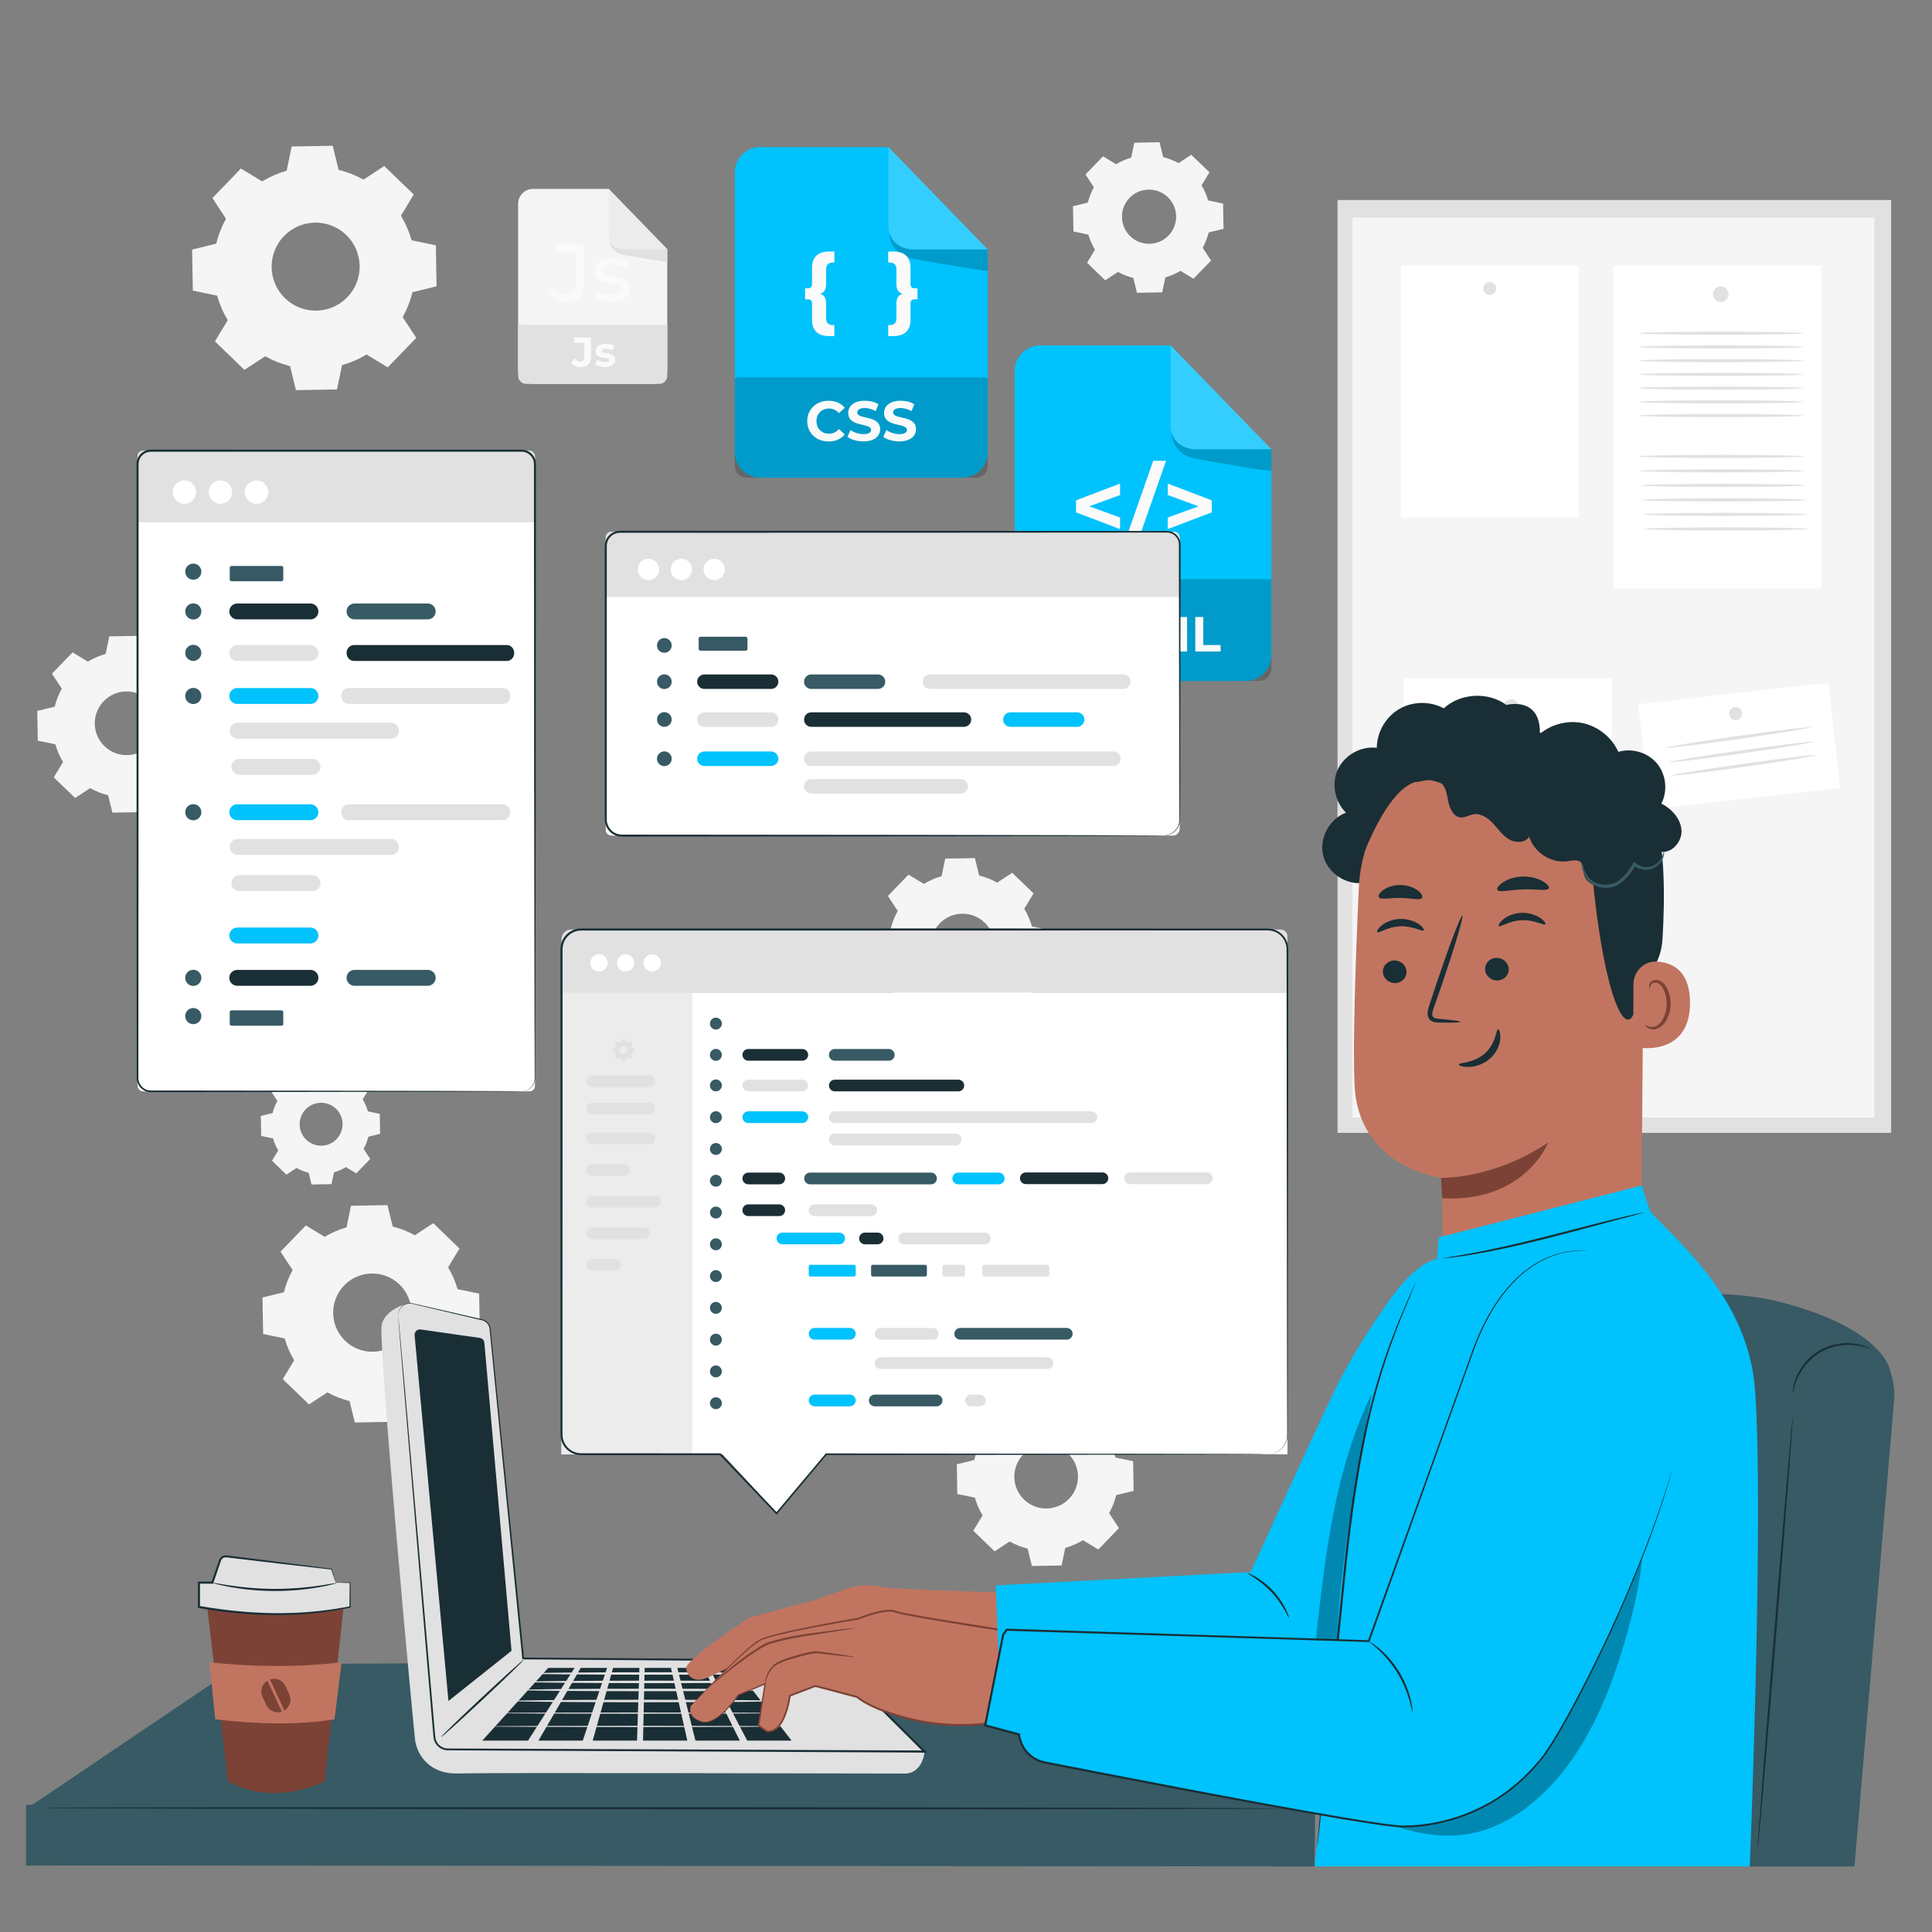 <?xml version="1.0" encoding="UTF-8"?>
<svg id="Capa_3" data-name="Capa 3" xmlns="http://www.w3.org/2000/svg" viewBox="0 0 1080 1080">
  <rect x="0" y="0" width="1080" height="1080" fill="#808080" stroke="none"/>
  <defs>
    <style>
      .cls-1 {
        fill: #000;
      }

      .cls-1, .cls-2, .cls-3, .cls-4, .cls-5, .cls-6, .cls-7, .cls-8, .cls-9, .cls-10, .cls-11 {
        stroke-width: 0px;
      }

      .cls-2 {
        fill: #e1e1e1;
      }

      .cls-3 {
        fill: #00c2fc;
      }

      .cls-12 {
        opacity: .2;
      }

      .cls-4 {
        fill: #c17560;
      }

      .cls-5 {
        fill: #f5f5f5;
      }

      .cls-13 {
        opacity: .3;
      }

      .cls-6 {
        fill: #ececec;
      }

      .cls-7 {
        fill: #375a64;
      }

      .cls-8 {
        fill: #7c4236;
      }

      .cls-9 {
        fill: #fff;
      }

      .cls-10 {
        fill: #fafafa;
      }

      .cls-11 {
        fill: #1a2e35;
      }
    </style>
  </defs>
  <path class="cls-5" d="M49.13,369.86c3.14-1.9,6.48-3.33,9.92-4.31l2.04-9.82,16.59-.29,2.39,9.74c3.48.86,6.86,2.18,10.07,3.96l8.38-5.5,11.94,11.52-5.2,8.57c1.9,3.14,3.33,6.48,4.31,9.92l9.82,2.04.29,16.59-9.74,2.39c-.86,3.48-2.18,6.86-3.96,10.06l5.49,8.38-11.52,11.94-8.57-5.2c-3.14,1.9-6.48,3.33-9.92,4.31l-2.04,9.82-16.59.29-2.39-9.74c-3.48-.86-6.86-2.18-10.06-3.96l-8.38,5.5-11.94-11.52,5.2-8.57c-1.9-3.14-3.33-6.48-4.31-9.92l-9.82-2.04-.29-16.59,9.74-2.39c.86-3.48,2.18-6.86,3.96-10.06l-5.49-8.38,11.52-11.94,8.57,5.2h0ZM57.97,391.96c-6.83,7.07-6.63,18.34.44,25.17,7.07,6.83,18.34,6.63,25.17-.44,6.83-7.07,6.63-18.34-.44-25.17-7.07-6.83-18.34-6.63-25.17.44Z"/>
  <path class="cls-5" d="M623.9,91.81c2.67-1.61,5.51-2.84,8.44-3.67l1.74-8.36,14.12-.25,2.03,8.29c2.96.73,5.84,1.85,8.57,3.37l7.14-4.68,10.16,9.81-4.42,7.29c1.61,2.67,2.84,5.51,3.67,8.44l8.36,1.74.25,14.12-8.29,2.03c-.73,2.96-1.85,5.84-3.37,8.57l4.68,7.14-9.81,10.16-7.3-4.42c-2.67,1.61-5.51,2.84-8.44,3.67l-1.74,8.36-14.12.25-2.03-8.29c-2.96-.73-5.84-1.85-8.57-3.37l-7.14,4.68-10.16-9.81,4.42-7.3c-1.61-2.67-2.84-5.51-3.67-8.44l-8.36-1.74-.25-14.12,8.29-2.03c.73-2.96,1.85-5.84,3.37-8.57l-4.68-7.14,9.81-10.16,7.3,4.42h0ZM631.43,110.62c-5.81,6.02-5.64,15.61.38,21.42,6.02,5.81,15.61,5.64,21.42-.38,5.81-6.02,5.64-15.61-.38-21.42-6.02-5.81-15.61-5.64-21.42.38Z"/>
  <path class="cls-5" d="M146.52,101.41c4.34-2.62,8.95-4.61,13.71-5.96l2.82-13.57,22.93-.4,3.3,13.46c4.81,1.18,9.49,3.01,13.92,5.47l11.59-7.6,16.5,15.93-7.18,11.85c2.62,4.34,4.61,8.96,5.96,13.72l13.57,2.82.4,22.93-13.47,3.3c-1.18,4.81-3.01,9.49-5.47,13.91l7.6,11.59-15.93,16.5-11.85-7.19c-4.34,2.62-8.95,4.61-13.72,5.96l-2.83,13.57-22.93.4-3.3-13.47c-4.81-1.18-9.49-3.01-13.91-5.47l-11.59,7.6-16.5-15.93,7.18-11.85c-2.62-4.34-4.61-8.95-5.96-13.72l-13.57-2.82-.4-22.93,13.47-3.3c1.18-4.81,3.01-9.49,5.47-13.91l-7.6-11.59,15.93-16.5,11.85,7.19h0ZM158.75,131.96c-9.44,9.78-9.17,25.35.61,34.79,9.78,9.44,25.35,9.16,34.79-.61,9.44-9.78,9.17-25.35-.61-34.79-9.78-9.44-25.35-9.16-34.79.61Z"/>
  <path class="cls-5" d="M516.43,494.11c3.14-1.9,6.48-3.33,9.92-4.31l2.04-9.82,16.59-.29,2.39,9.74c3.48.86,6.86,2.18,10.07,3.96l8.38-5.5,11.94,11.52-5.2,8.57c1.9,3.14,3.33,6.48,4.31,9.92l9.82,2.04.29,16.59-9.74,2.39c-.86,3.48-2.18,6.86-3.96,10.06l5.49,8.38-11.52,11.94-8.57-5.2c-3.14,1.9-6.48,3.33-9.92,4.31l-2.04,9.82-16.59.29-2.39-9.74c-3.48-.86-6.86-2.18-10.06-3.96l-8.38,5.5-11.94-11.52,5.2-8.57c-1.9-3.14-3.33-6.48-4.31-9.92l-9.82-2.04-.29-16.59,9.74-2.39c.86-3.48,2.18-6.86,3.96-10.06l-5.49-8.38,11.52-11.94,8.57,5.2h0ZM525.28,516.21c-6.83,7.07-6.63,18.34.44,25.17,7.07,6.83,18.34,6.63,25.17-.44,6.83-7.07,6.63-18.34-.44-25.17-7.07-6.83-18.34-6.63-25.17.44Z"/>
  <path class="cls-5" d="M563.16,790.99c3.14-1.9,6.48-3.33,9.92-4.31l2.04-9.82,16.59-.29,2.39,9.74c3.48.86,6.86,2.18,10.06,3.96l8.38-5.5,11.94,11.52-5.2,8.57c1.9,3.14,3.33,6.48,4.31,9.92l9.82,2.04.29,16.59-9.74,2.39c-.86,3.48-2.18,6.86-3.96,10.06l5.49,8.38-11.52,11.94-8.57-5.2c-3.14,1.9-6.48,3.33-9.92,4.31l-2.04,9.82-16.59.29-2.39-9.74c-3.48-.86-6.86-2.18-10.06-3.96l-8.38,5.5-11.94-11.52,5.2-8.57c-1.9-3.14-3.33-6.48-4.31-9.92l-9.82-2.04-.29-16.59,9.74-2.39c.86-3.48,2.18-6.86,3.96-10.06l-5.49-8.38,11.52-11.94,8.57,5.2h0ZM572,813.09c-6.83,7.07-6.63,18.34.44,25.17,7.07,6.83,18.34,6.63,25.17-.44,6.83-7.07,6.63-18.34-.44-25.17-7.07-6.83-18.34-6.63-25.17.44Z"/>
  <path class="cls-5" d="M164.9,605.22c2.11-1.28,4.37-2.25,6.69-2.91l1.38-6.62,11.18-.2,1.61,6.57c2.34.58,4.63,1.47,6.79,2.67l5.65-3.71,8.05,7.77-3.5,5.78c1.28,2.12,2.25,4.37,2.91,6.69l6.62,1.38.2,11.18-6.57,1.61c-.58,2.34-1.47,4.63-2.67,6.79l3.7,5.65-7.77,8.05-5.78-3.5c-2.12,1.28-4.37,2.25-6.69,2.91l-1.38,6.62-11.18.2-1.61-6.57c-2.34-.58-4.63-1.47-6.79-2.67l-5.65,3.71-8.05-7.77,3.5-5.78c-1.28-2.11-2.25-4.37-2.91-6.69l-6.62-1.38-.2-11.18,6.57-1.61c.58-2.34,1.47-4.63,2.67-6.79l-3.71-5.65,7.77-8.05,5.78,3.5h0ZM170.87,620.12c-4.6,4.77-4.47,12.37.3,16.97,4.77,4.6,12.37,4.47,16.97-.3,4.6-4.77,4.47-12.37-.3-16.97-4.77-4.6-12.36-4.47-16.97.3Z"/>
  <path class="cls-5" d="M181.51,691.41c3.86-2.33,7.96-4.1,12.19-5.3l2.51-12.07,20.39-.36,2.93,11.97c4.27,1.05,8.44,2.67,12.37,4.87l10.3-6.75,14.67,14.16-6.39,10.53c2.33,3.86,4.1,7.96,5.3,12.19l12.07,2.51.36,20.39-11.97,2.94c-1.05,4.27-2.67,8.43-4.87,12.37l6.75,10.31-14.16,14.67-10.53-6.39c-3.86,2.33-7.96,4.1-12.19,5.3l-2.51,12.07-20.39.36-2.93-11.97c-4.27-1.05-8.44-2.67-12.37-4.87l-10.3,6.75-14.67-14.16,6.39-10.53c-2.33-3.86-4.1-7.96-5.3-12.19l-12.07-2.51-.36-20.39,11.97-2.94c1.05-4.27,2.68-8.44,4.87-12.37l-6.75-10.31,14.16-14.67,10.54,6.39h0ZM192.38,718.57c-8.39,8.69-8.15,22.54.54,30.93,8.69,8.39,22.54,8.15,30.93-.54,8.39-8.69,8.15-22.54-.54-30.93-8.69-8.39-22.54-8.15-30.93.54Z"/>
  <g>
    <rect class="cls-2" x="747.68" y="111.81" width="309.48" height="521.47"/>
    <rect class="cls-5" x="756.02" y="121.61" width="291.75" height="503.1"/>
    <g>
      <rect class="cls-9" x="901.89" y="148.48" width="116.34" height="180.52"/>
      <path class="cls-2" d="M966.25,164.44c0,2.4-1.94,4.34-4.34,4.34s-4.34-1.94-4.34-4.34,1.94-4.34,4.34-4.34,4.34,1.94,4.34,4.34Z"/>
    </g>
    <g>
      <rect class="cls-9" x="784.65" y="379.24" width="116.34" height="180.52"/>
      <path class="cls-2" d="M849.01,395.2c0,2.4-1.94,4.34-4.34,4.34s-4.34-1.94-4.34-4.34,1.94-4.34,4.34-4.34,4.34,1.94,4.34,4.34Z"/>
    </g>
    <g>
      <rect class="cls-9" x="783.08" y="148.48" width="99.36" height="140.97"/>
      <path class="cls-2" d="M836.36,161.29c0,1.99-1.61,3.61-3.61,3.61s-3.61-1.61-3.61-3.61,1.61-3.61,3.61-3.61,3.61,1.61,3.61,3.61Z"/>
    </g>
    <g>
      <rect class="cls-9" x="918.78" y="387.53" width="106.93" height="59.24" transform="translate(-40.63 111.62) rotate(-6.44)"/>
      <circle class="cls-2" cx="970.18" cy="398.88" r="3.68"/>
    </g>
    <path class="cls-2" d="M885.47,420.42c0,.48-18.27.87-40.8.87s-40.8-.39-40.8-.87,18.26-.87,40.8-.87,40.8.39,40.8.87Z"/>
    <path class="cls-2" d="M885.47,433.33c0,.48-18.27.87-40.8.87s-40.8-.39-40.8-.87,18.26-.87,40.8-.87,40.8.39,40.8.87Z"/>
    <path class="cls-2" d="M885.47,446.25c0,.48-18.27.87-40.8.87s-40.8-.39-40.8-.87,18.26-.87,40.8-.87,40.8.39,40.8.87Z"/>
    <path class="cls-2" d="M885.47,459.17c0,.48-18.27.87-40.8.87s-40.8-.39-40.8-.87,18.26-.87,40.8-.87,40.8.39,40.8.87Z"/>
    <path class="cls-2" d="M885.47,472.08c0,.48-18.27.87-40.8.87s-40.8-.39-40.8-.87,18.26-.87,40.8-.87,40.8.39,40.8.87Z"/>
    <path class="cls-2" d="M885.47,485c0,.48-18.27.87-40.8.87s-40.8-.39-40.8-.87,18.26-.87,40.8-.87,40.8.39,40.8.87Z"/>
    <path class="cls-2" d="M885.47,497.91c0,.48-18.27.87-40.8.87s-40.8-.39-40.8-.87,18.26-.87,40.8-.87,40.8.39,40.8.87Z"/>
    <path class="cls-2" d="M1012.1,406.58c.07.47-17.97,3.41-40.28,6.56-22.32,3.15-40.45,5.32-40.52,4.84-.07-.47,17.96-3.41,40.28-6.56,22.31-3.15,40.45-5.32,40.52-4.84Z"/>
    <path class="cls-2" d="M1013.72,414.66c.07.47-17.97,3.41-40.28,6.56-22.32,3.15-40.46,5.32-40.52,4.84s17.96-3.41,40.28-6.56c22.31-3.15,40.45-5.32,40.52-4.84Z"/>
    <path class="cls-2" d="M1015.2,422.12c.07.47-17.97,3.41-40.28,6.56-22.32,3.15-40.45,5.32-40.52,4.84-.07-.47,17.96-3.41,40.28-6.56,22.31-3.15,40.45-5.32,40.52-4.84Z"/>
    <path class="cls-2" d="M1008,186.25c0,.48-20.64.87-46.09.87s-46.09-.39-46.09-.87,20.63-.87,46.09-.87,46.09.39,46.09.87Z"/>
    <path class="cls-2" d="M1008,193.93c0,.48-20.64.87-46.09.87s-46.09-.39-46.09-.87,20.63-.87,46.09-.87,46.09.39,46.09.87Z"/>
    <path class="cls-2" d="M1008,201.61c0,.48-20.64.87-46.09.87s-46.09-.39-46.09-.87,20.63-.87,46.09-.87,46.09.39,46.09.87Z"/>
    <path class="cls-2" d="M1008,209.29c0,.48-20.64.87-46.09.87s-46.09-.39-46.09-.87,20.63-.87,46.09-.87,46.09.39,46.09.87Z"/>
    <path class="cls-2" d="M1008,216.97c0,.48-20.64.87-46.09.87s-46.09-.39-46.09-.87,20.63-.87,46.09-.87,46.09.39,46.09.87Z"/>
    <path class="cls-2" d="M1008,224.65c0,.48-20.64.87-46.09.87s-46.09-.39-46.09-.87,20.63-.87,46.09-.87,46.09.39,46.09.87Z"/>
    <path class="cls-2" d="M1008,232.33c0,.48-20.64.87-46.09.87s-46.09-.39-46.09-.87,20.63-.87,46.09-.87,46.09.39,46.09.87Z"/>
    <path class="cls-2" d="M1008,255.12c0,.48-20.64.87-46.09.87s-46.09-.39-46.09-.87,20.63-.87,46.09-.87,46.09.39,46.09.87Z"/>
    <path class="cls-2" d="M1008.65,263.23c0,.48-20.64.87-46.09.87s-46.09-.39-46.09-.87,20.63-.87,46.09-.87,46.09.39,46.09.87Z"/>
    <path class="cls-2" d="M1009.3,271.34c0,.48-20.64.87-46.09.87s-46.09-.39-46.09-.87,20.63-.87,46.09-.87,46.09.39,46.09.87Z"/>
    <path class="cls-2" d="M1009.95,279.45c0,.48-20.64.87-46.09.87s-46.09-.39-46.09-.87,20.63-.87,46.09-.87,46.09.39,46.09.87Z"/>
    <path class="cls-2" d="M1010.59,287.56c0,.48-20.64.87-46.09.87s-46.09-.39-46.09-.87,20.63-.87,46.09-.87,46.09.39,46.09.87Z"/>
    <path class="cls-2" d="M1011.24,295.67c0,.48-20.64.87-46.09.87s-46.09-.39-46.09-.87,20.63-.87,46.09-.87,46.09.39,46.09.87Z"/>
  </g>
  <g>
    <path class="cls-5" d="M364.66,214.6h-66.69c-4.61,0-8.34-3.74-8.34-8.34v-92.31c0-4.61,3.74-8.34,8.34-8.34h42.29l32.74,33.74v66.91c0,4.61-3.74,8.34-8.34,8.34Z"/>
    <path class="cls-2" d="M289.63,181.53h83.38v28.54c0,2.5-2.03,4.53-4.53,4.53h-74.32c-2.5,0-4.53-2.03-4.53-4.53v-28.54h0Z"/>
    <g>
      <path class="cls-10" d="M319.18,202.86l2.1-2.52c.89,1.19,1.86,1.79,3.03,1.79,1.51,0,2.31-.91,2.31-2.7v-7.76h-5.73v-3.03h9.49v10.58c0,4.03-2.03,6.01-5.87,6.01-2.19,0-4.13-.84-5.31-2.38Z"/>
      <path class="cls-10" d="M332.62,203.79l1.21-2.61c1.12.72,2.82,1.21,4.36,1.21,1.68,0,2.31-.44,2.31-1.14,0-2.05-7.58.05-7.58-4.97,0-2.38,2.14-4.06,5.8-4.06,1.72,0,3.64.4,4.83,1.1l-1.21,2.59c-1.24-.7-2.47-.93-3.61-.93-1.63,0-2.33.51-2.33,1.17,0,2.14,7.58.07,7.58,5.01,0,2.33-2.17,3.99-5.92,3.99-2.12,0-4.27-.58-5.43-1.35Z"/>
    </g>
    <g>
      <path class="cls-10" d="M307.29,164.17l2.61-3.06c1.71,2.43,3.92,3.74,6.58,3.74,3.56,0,5.41-2.16,5.41-6.4v-17.71h-11.4v-3.92h15.87v21.41c0,7.03-3.43,10.5-9.87,10.5-3.74,0-7.17-1.62-9.2-4.55Z"/>
      <path class="cls-10" d="M331.91,165.84l1.8-3.43c2.03,1.44,5.27,2.48,8.38,2.48,4.01,0,5.68-1.22,5.68-3.24,0-5.36-15.1-.72-15.1-10.23,0-4.28,3.83-7.17,9.96-7.17,3.11,0,6.63.81,8.7,2.16l-1.85,3.43c-2.16-1.4-4.55-1.89-6.9-1.89-3.79,0-5.63,1.4-5.63,3.29,0,5.63,15.15,1.04,15.15,10.32,0,4.33-3.97,7.08-10.32,7.08-3.97,0-7.89-1.22-9.87-2.8Z"/>
    </g>
    <path class="cls-6" d="M340.26,105.6v25.98c0,4.29,3.47,7.76,7.76,7.76h24.98s-32.74-33.74-32.74-33.74Z"/>
    <path class="cls-2" d="M340.61,133.86s-.33,6.3,6.84,8.37c.27.08.55.14.82.18,3.26.58,24.73,4.4,24.73,3.91v-6.98h-24.98s-6.24-.21-7.42-5.49Z"/>
  </g>
  <g>
    <polygon class="cls-7" points="15.75 1010.48 134.53 930.28 710 927.53 736.34 1011.68 15.75 1010.48"/>
    <polygon class="cls-7" points="734.84 1043.34 14.57 1042.82 14.57 1008.91 735.16 1011.16 734.84 1043.34"/>
    <path class="cls-11" d="M717.18,1010.97c0,.32-155.53.51-347.35.42-191.88-.09-347.38-.43-347.38-.75,0-.32,155.5-.51,347.38-.42,191.82.09,347.35.43,347.35.75Z"/>
  </g>
  <g>
    <g>
      <path class="cls-3" d="M538,267.04h-113.08c-7.81,0-14.15-6.33-14.15-14.15V96.37c0-7.81,6.33-14.15,14.15-14.15h71.72l55.51,57.22v113.45c0,7.81-6.33,14.15-14.15,14.15Z"/>
      <g class="cls-12">
        <path class="cls-1" d="M412.01,210.96h138.9c.68,0,1.24.56,1.24,1.24v48.36c0,3.58-2.9,6.48-6.48,6.48h-128.42c-3.58,0-6.48-2.9-6.48-6.48v-48.36c0-.68.56-1.24,1.24-1.24Z"/>
      </g>
      <g class="cls-12">
        <path class="cls-9" d="M496.64,82.22v44.05c0,7.27,5.89,13.16,13.16,13.16h42.36s-55.51-57.21-55.51-57.21Z"/>
      </g>
      <g class="cls-12">
        <path class="cls-1" d="M497.22,130.14s-.56,10.68,11.61,14.2c.46.13.92.23,1.39.31,5.53.99,41.94,7.46,41.94,6.63v-11.84h-42.36s-10.58-.36-12.58-9.3Z"/>
      </g>
    </g>
    <g>
      <path class="cls-10" d="M451.25,235.4c0-6.63,5.09-11.37,11.94-11.37,3.8,0,6.97,1.38,9.05,3.9l-3.27,3.02c-1.48-1.7-3.33-2.58-5.53-2.58-4.11,0-7.04,2.89-7.04,7.04s2.92,7.04,7.04,7.04c2.2,0,4.05-.88,5.53-2.61l3.27,3.02c-2.07,2.55-5.25,3.93-9.08,3.93-6.81,0-11.91-4.74-11.91-11.37Z"/>
      <path class="cls-10" d="M473.72,244.22l1.73-3.83c1.85,1.35,4.62,2.29,7.26,2.29,3.02,0,4.24-1.01,4.24-2.36,0-4.12-12.78-1.29-12.78-9.45,0-3.74,3.02-6.85,9.27-6.85,2.76,0,5.59.66,7.63,1.95l-1.57,3.86c-2.04-1.16-4.15-1.73-6.09-1.73-3.02,0-4.18,1.13-4.18,2.51,0,4.05,12.78,1.26,12.78,9.33,0,3.67-3.05,6.81-9.33,6.81-3.49,0-7.01-1.04-8.95-2.54Z"/>
      <path class="cls-10" d="M493.76,244.22l1.73-3.83c1.85,1.35,4.62,2.29,7.26,2.29,3.02,0,4.24-1.01,4.24-2.36,0-4.12-12.79-1.29-12.79-9.45,0-3.74,3.02-6.85,9.27-6.85,2.76,0,5.59.66,7.63,1.95l-1.57,3.86c-2.04-1.16-4.15-1.73-6.09-1.73-3.02,0-4.18,1.13-4.18,2.51,0,4.05,12.79,1.26,12.79,9.33,0,3.67-3.05,6.81-9.33,6.81-3.49,0-7.01-1.04-8.95-2.54Z"/>
    </g>
    <g>
      <path class="cls-10" d="M458.43,164.24c2.32.71,3.38,2.17,3.38,5.66v8.08c0,2.37,1.21,3.74,3.69,3.74h.91v6.16h-2.93c-6.32,0-9.55-3.23-9.55-9.04v-9.14c0-1.62-.86-2.38-2.22-2.38h-1.67v-6.16h1.67c1.36,0,2.22-.76,2.22-2.38v-9.14c0-5.81,3.23-9.04,9.55-9.04h2.93v6.16h-.91c-2.47,0-3.69,1.36-3.69,3.74v8.08c0,3.49-1.06,4.95-3.38,5.66Z"/>
      <path class="cls-10" d="M512.88,161.16v6.16h-1.67c-1.36,0-2.22.76-2.22,2.38v9.14c0,5.81-3.23,9.04-9.55,9.04h-2.93v-6.16h.91c2.47,0,3.69-1.37,3.69-3.74v-8.08c0-3.49,1.06-4.95,3.38-5.66-2.32-.71-3.38-2.17-3.38-5.66v-8.08c0-2.38-1.21-3.74-3.69-3.74h-.91v-6.16h2.93c6.32,0,9.55,3.23,9.55,9.04v9.14c0,1.62.86,2.38,2.22,2.38h1.67Z"/>
    </g>
  </g>
  <g>
    <g>
      <path class="cls-3" d="M696.36,380.67h-114.79c-7.93,0-14.36-6.43-14.36-14.36v-158.88c0-7.93,6.43-14.36,14.36-14.36h72.8l56.35,58.08v115.16c0,7.93-6.43,14.36-14.36,14.36Z"/>
      <g class="cls-12">
        <path class="cls-1" d="M567.2,323.74h143.51v50.03c0,3.81-3.09,6.9-6.9,6.9h-129.72c-3.81,0-6.9-3.09-6.9-6.9v-50.03h0Z"/>
      </g>
      <g class="cls-12">
        <path class="cls-9" d="M654.37,193.06v44.72c0,7.38,5.98,13.36,13.36,13.36h43s-56.35-58.08-56.35-58.08Z"/>
      </g>
      <g class="cls-12">
        <path class="cls-1" d="M654.95,241.7s-.57,10.84,11.78,14.41c.46.13.94.23,1.41.32,5.61,1,42.57,7.58,42.57,6.73v-12.02h-43s-10.74-.37-12.77-9.44Z"/>
      </g>
    </g>
    <g>
      <path class="cls-10" d="M626.14,276.73l-17.23,6.31,17.23,6.26v6.47l-24.63-9.36v-6.73l24.63-9.37v6.42Z"/>
      <path class="cls-10" d="M644.65,257.59h7.19l-17.07,48.74h-7.19l17.07-48.74Z"/>
      <path class="cls-10" d="M677.4,279.68v6.73l-24.63,9.36v-6.47l17.23-6.26-17.23-6.31v-6.42l24.63,9.37Z"/>
    </g>
    <g>
      <path class="cls-10" d="M620.28,344.92v19.29h-4.46v-7.91h-8.76v7.91h-4.46v-19.29h4.46v7.61h8.76v-7.61h4.46Z"/>
      <path class="cls-10" d="M628.85,348.56h-6.17v-3.64h16.81v3.64h-6.17v15.65h-4.46v-15.65Z"/>
      <path class="cls-10" d="M659.43,364.21l-.03-11.57-5.68,9.53h-2.01l-5.65-9.29v11.33h-4.19v-19.29h3.69l7.22,11.99,7.11-11.99h3.67l.05,19.29h-4.19Z"/>
      <path class="cls-10" d="M668.19,344.92h4.46v15.65h9.67v3.64h-14.14v-19.29Z"/>
    </g>
  </g>
  <g>
    <rect class="cls-9" x="76.86" y="251.96" width="222.18" height="358.12" rx="3.06" ry="3.06"/>
    <path class="cls-2" d="M80.47,251.96h215.1c1.92,0,3.47,1.56,3.47,3.47v36.54H76.86v-36.41c0-1.99,1.62-3.61,3.61-3.61Z"/>
    <path class="cls-11" d="M291.58,610.08c-.02-.07,1.05.1,2.86-.64.89-.38,1.93-1.06,2.85-2.17.88-1.11,1.62-2.71,1.62-4.6-.02-7.67-.06-18.93-.11-33.44-.04-29.06-.11-71.08-.19-122.99-.04-51.93-.08-113.76-.13-182.41v-3.22c0-1.11.02-2.09-.27-3.06-.52-1.94-1.97-3.59-3.8-4.42-.92-.42-1.92-.63-2.94-.62h-3.27c-2.18,0-4.38,0-6.57,0-8.79,0-17.68,0-26.66,0-17.97,0-36.32,0-54.99.01-37.36,0-76.03,0-115.64.01-2.3-.02-4.53,1.19-5.77,3.11-.61.96-1.02,2.05-1.09,3.19-.06,1.14-.02,2.44-.03,3.65,0,4.92,0,9.83,0,14.72,0,9.78,0,19.5,0,29.15,0,19.3,0,38.31,0,56.99-.01,37.36-.02,73.4-.03,107.74-.02,34.33-.04,66.96-.05,97.49,0,7.63-.01,15.14-.02,22.5,0,3.68,0,7.33,0,10.94-.3,3.51,2.22,6.78,5.53,7.44,1.59.28,3.46.1,5.18.16,1.75,0,3.5,0,5.23,0,3.47,0,6.91,0,10.3,0,6.79,0,13.44.01,19.93.02,51.91.08,93.93.14,122.98.19,14.5.05,25.77.08,33.44.11,3.81.03,6.71.05,8.7.06,1.96.02,2.96.06,2.96.06,0,0-1,.04-2.96.06-1.98.01-4.89.03-8.7.06-7.67.03-18.93.06-33.44.11-29.06.04-71.07.11-122.98.19-6.49,0-13.14.01-19.93.02-3.4,0-6.83,0-10.3,0-1.74,0-3.48,0-5.23,0-1.77-.06-3.46.15-5.37-.17-1.84-.38-3.53-1.47-4.67-2.99-1.16-1.5-1.71-3.5-1.6-5.34,0-3.61,0-7.26,0-10.94,0-7.37-.01-14.87-.02-22.5-.02-30.53-.03-63.16-.05-97.49-.01-34.33-.02-70.37-.03-107.74,0-18.68,0-37.69,0-56.99,0-9.65,0-19.37,0-29.15,0-4.89,0-9.8,0-14.72.01-1.25-.03-2.42.03-3.74.09-1.33.56-2.62,1.28-3.74,1.45-2.25,4.07-3.67,6.75-3.64,39.61,0,78.29,0,115.64.01,18.68,0,37.02,0,54.99.01,8.98,0,17.87,0,26.66,0,2.2,0,4.39,0,6.57,0h3.27c1.15-.01,2.34.23,3.39.72,2.12.96,3.79,2.87,4.4,5.12.33,1.12.31,2.31.3,3.35v3.22c-.05,68.65-.09,130.48-.13,182.41-.08,51.91-.14,93.93-.19,122.99-.05,14.51-.09,25.78-.11,33.44-.02,1.96-.8,3.59-1.72,4.72-.95,1.12-2.03,1.8-2.94,2.17-.92.38-1.67.45-2.16.52-.5.02-.75,0-.75,0Z"/>
    <path class="cls-9" d="M109.61,275.09c0,3.62-2.93,6.55-6.55,6.55s-6.55-2.93-6.55-6.55,2.93-6.55,6.55-6.55,6.55,2.93,6.55,6.55Z"/>
    <circle class="cls-9" cx="123.22" cy="275.09" r="6.55"/>
    <circle class="cls-9" cx="143.39" cy="275.09" r="6.55"/>
    <path class="cls-11" d="M173.54,346.24h-40.92c-2.45,0-4.44-1.99-4.44-4.44h0c0-2.45,1.99-4.44,4.44-4.44h40.92c2.45,0,4.44,1.99,4.44,4.44h0c0,2.45-1.99,4.44-4.44,4.44Z"/>
    <path class="cls-2" d="M173.54,369.47h-40.92c-2.45,0-4.44-1.99-4.44-4.44h0c0-2.45,1.99-4.44,4.44-4.44h40.92c2.45,0,4.44,1.99,4.44,4.44h0c0,2.45-1.99,4.44-4.44,4.44Z"/>
    <path class="cls-2" d="M174.71,433.12h-40.92c-2.45,0-4.44-1.99-4.44-4.44h0c0-2.45,1.99-4.44,4.44-4.44h40.92c2.45,0,4.44,1.99,4.44,4.44h0c0,2.45-1.99,4.44-4.44,4.44Z"/>
    <path class="cls-3" d="M173.54,393.49h-40.92c-2.45,0-4.44-1.99-4.44-4.44h0c0-2.45,1.99-4.44,4.44-4.44h40.92c2.45,0,4.44,1.99,4.44,4.44h0c0,2.45-1.99,4.44-4.44,4.44Z"/>
    <path class="cls-3" d="M173.54,527.4h-40.92c-2.45,0-4.44-1.99-4.44-4.44h0c0-2.45,1.99-4.44,4.44-4.44h40.92c2.45,0,4.44,1.99,4.44,4.44h0c0,2.45-1.99,4.44-4.44,4.44Z"/>
    <path class="cls-7" d="M239.09,346.24h-40.92c-2.45,0-4.44-1.99-4.44-4.44h0c0-2.45,1.99-4.44,4.44-4.44h40.92c2.45,0,4.44,1.99,4.44,4.44h0c0,2.45-1.99,4.44-4.44,4.44Z"/>
    <path class="cls-11" d="M283.39,369.47h-85.6c-2.24,0-4.06-1.99-4.06-4.44h0c0-2.45,1.82-4.44,4.06-4.44h85.6c2.24,0,4.06,1.99,4.06,4.44h0c0,2.45-1.82,4.44-4.06,4.44Z"/>
    <path class="cls-2" d="M281.09,393.49h-86.19c-2.3,0-4.17-1.99-4.17-4.44h0c0-2.45,1.87-4.44,4.17-4.44h86.19c2.3,0,4.17,1.99,4.17,4.44h0c0,2.45-1.87,4.44-4.17,4.44Z"/>
    <path class="cls-2" d="M218.82,412.91h-86.19c-2.3,0-4.17-1.99-4.17-4.44h0c0-2.45,1.87-4.44,4.17-4.44h86.19c2.3,0,4.17,1.99,4.17,4.44h0c0,2.45-1.87,4.44-4.17,4.44Z"/>
    <path class="cls-7" d="M112.56,341.8c0,2.49-2.02,4.51-4.51,4.51s-4.51-2.02-4.51-4.51,2.02-4.51,4.51-4.51,4.51,2.02,4.51,4.51Z"/>
    <path class="cls-7" d="M112.56,319.56c0,2.49-2.02,4.51-4.51,4.51s-4.51-2.02-4.51-4.51,2.02-4.51,4.51-4.51,4.51,2.02,4.51,4.51Z"/>
    <path class="cls-7" d="M112.56,364.96c0,2.49-2.02,4.51-4.51,4.51s-4.51-2.02-4.51-4.51,2.02-4.51,4.51-4.51,4.51,2.02,4.51,4.51Z"/>
    <path class="cls-7" d="M112.56,389.05c0,2.49-2.02,4.51-4.51,4.51s-4.51-2.02-4.51-4.51,2.02-4.51,4.51-4.51,4.51,2.02,4.51,4.51Z"/>
    <path class="cls-2" d="M174.71,498.11h-40.92c-2.45,0-4.44-1.99-4.44-4.44h0c0-2.45,1.99-4.44,4.44-4.44h40.92c2.45,0,4.44,1.99,4.44,4.44h0c0,2.45-1.99,4.44-4.44,4.44Z"/>
    <path class="cls-3" d="M173.54,458.48h-40.92c-2.45,0-4.44-1.99-4.44-4.44h0c0-2.45,1.99-4.44,4.44-4.44h40.92c2.45,0,4.44,1.99,4.44,4.44h0c0,2.45-1.99,4.44-4.44,4.44Z"/>
    <path class="cls-2" d="M281.09,458.48h-86.19c-2.3,0-4.17-1.99-4.17-4.44h0c0-2.45,1.87-4.44,4.17-4.44h86.19c2.3,0,4.17,1.99,4.17,4.44h0c0,2.45-1.87,4.44-4.17,4.44Z"/>
    <path class="cls-2" d="M218.82,477.89h-86.19c-2.3,0-4.17-1.99-4.17-4.44h0c0-2.45,1.87-4.44,4.17-4.44h86.19c2.3,0,4.17,1.99,4.17,4.44h0c0,2.45-1.87,4.44-4.17,4.44Z"/>
    <path class="cls-7" d="M112.56,454.04c0,2.49-2.02,4.51-4.51,4.51s-4.51-2.02-4.51-4.51,2.02-4.51,4.51-4.51,4.51,2.02,4.51,4.51Z"/>
    <rect class="cls-7" x="128.42" y="316.36" width="29.93" height="8.56" rx=".96" ry=".96"/>
    <g>
      <path class="cls-11" d="M173.54,551.06h-40.92c-2.45,0-4.44-1.99-4.44-4.44h0c0-2.45,1.99-4.44,4.44-4.44h40.92c2.45,0,4.44,1.99,4.44,4.44h0c0,2.45-1.99,4.44-4.44,4.44Z"/>
      <path class="cls-7" d="M239.09,551.06h-40.92c-2.45,0-4.44-1.99-4.44-4.44h0c0-2.45,1.99-4.44,4.44-4.44h40.92c2.45,0,4.44,1.99,4.44,4.44h0c0,2.45-1.99,4.44-4.44,4.44Z"/>
      <path class="cls-7" d="M112.56,546.62c0,2.49-2.02,4.51-4.51,4.51s-4.51-2.02-4.51-4.51,2.02-4.51,4.51-4.51,4.51,2.02,4.51,4.51Z"/>
    </g>
    <path class="cls-7" d="M112.56,568.01c0,2.49-2.02,4.51-4.51,4.51s-4.51-2.02-4.51-4.51,2.02-4.51,4.51-4.51,4.51,2.02,4.51,4.51Z"/>
    <rect class="cls-7" x="128.42" y="564.81" width="29.93" height="8.56" rx=".96" ry=".96"/>
  </g>
  <g>
    <g>
      <rect class="cls-9" x="313.87" y="554.8" width="405.82" height="258.14"/>
      <rect class="cls-6" x="313.87" y="554.8" width="73.09" height="258.14"/>
      <path class="cls-2" d="M345.99,582.66c.38-.23.79-.41,1.22-.53l.25-1.2,2.04-.04.29,1.19c.43.11.84.27,1.23.49l1.03-.67,1.46,1.41-.64,1.05c.23.39.41.79.53,1.22l1.2.25.04,2.04-1.19.29c-.11.43-.27.84-.49,1.23l.67,1.03-1.41,1.46-1.05-.64c-.39.23-.79.41-1.22.53l-.25,1.2-2.04.04-.29-1.2c-.43-.11-.84-.27-1.23-.49l-1.03.67-1.46-1.41.64-1.05c-.23-.38-.41-.79-.53-1.22l-1.2-.25-.04-2.04,1.2-.29c.1-.43.27-.84.49-1.23l-.67-1.03,1.41-1.46,1.05.64h0ZM347.08,585.37c-.84.87-.81,2.25.05,3.09.87.84,2.25.81,3.09-.05.84-.87.81-2.25-.05-3.09-.87-.84-2.25-.81-3.09.05Z"/>
      <path class="cls-2" d="M362.88,639.69h-31.86c-1.81,0-3.27-1.47-3.27-3.27h0c0-1.81,1.47-3.27,3.27-3.27h31.86c1.81,0,3.27,1.47,3.27,3.27h0c0,1.81-1.47,3.27-3.27,3.27Z"/>
      <path class="cls-2" d="M362.88,623.01h-31.86c-1.81,0-3.27-1.47-3.27-3.27h0c0-1.81,1.47-3.27,3.27-3.27h31.86c1.81,0,3.27,1.47,3.27,3.27h0c0,1.81-1.47,3.27-3.27,3.27Z"/>
      <path class="cls-2" d="M362.88,607.75h-31.86c-1.81,0-3.27-1.47-3.27-3.27h0c0-1.81,1.47-3.27,3.27-3.27h31.86c1.81,0,3.27,1.47,3.27,3.27h0c0,1.81-1.47,3.27-3.27,3.27Z"/>
      <path class="cls-11" d="M448.49,592.94h-30.18c-1.81,0-3.27-1.47-3.27-3.27h0c0-1.81,1.47-3.27,3.27-3.27h30.18c1.81,0,3.27,1.47,3.27,3.27h0c0,1.81-1.47,3.27-3.27,3.27Z"/>
      <path class="cls-2" d="M448.49,610.08h-30.18c-1.81,0-3.27-1.47-3.27-3.27h0c0-1.81,1.47-3.27,3.27-3.27h30.18c1.81,0,3.27,1.47,3.27,3.27h0c0,1.81-1.47,3.27-3.27,3.27Z"/>
      <path class="cls-3" d="M448.49,627.79h-30.18c-1.81,0-3.27-1.47-3.27-3.27h0c0-1.81,1.47-3.27,3.27-3.27h30.18c1.81,0,3.27,1.47,3.27,3.27h0c0,1.81-1.47,3.27-3.27,3.27Z"/>
      <path class="cls-11" d="M435.61,662.04h-17.31c-1.81,0-3.27-1.47-3.27-3.27h0c0-1.81,1.47-3.27,3.27-3.27h17.31c1.81,0,3.27,1.47,3.27,3.27h0c0,1.81-1.47,3.27-3.27,3.27Z"/>
      <path class="cls-11" d="M435.61,679.79h-17.31c-1.81,0-3.27-1.47-3.27-3.27h0c0-1.81,1.47-3.27,3.27-3.27h17.31c1.81,0,3.27,1.47,3.27,3.27h0c0,1.81-1.47,3.27-3.27,3.27Z"/>
      <path class="cls-2" d="M487.04,679.79h-31.73c-1.81,0-3.27-1.47-3.27-3.27h0c0-1.81,1.47-3.27,3.27-3.27h31.73c1.81,0,3.27,1.47,3.27,3.27h0c0,1.81-1.47,3.27-3.27,3.27Z"/>
      <path class="cls-3" d="M469.1,695.57h-31.73c-1.81,0-3.27-1.47-3.27-3.27h0c0-1.81,1.47-3.27,3.27-3.27h31.73c1.81,0,3.27,1.47,3.27,3.27h0c0,1.81-1.47,3.27-3.27,3.27Z"/>
      <path class="cls-3" d="M453.09,707.03h24.28c.55,0,.99.45.99.99v4.56c0,.55-.45.99-.99.99h-24.28c-.55,0-.99-.45-.99-.99v-4.56c0-.55.45-.99.99-.99Z"/>
      <path class="cls-3" d="M475.09,748.87h-19.72c-1.81,0-3.27-1.47-3.27-3.27h0c0-1.81,1.47-3.27,3.27-3.27h19.72c1.81,0,3.27,1.47,3.27,3.27h0c0,1.81-1.47,3.27-3.27,3.27Z"/>
      <path class="cls-3" d="M475.09,786.14h-19.72c-1.81,0-3.27-1.47-3.27-3.27h0c0-1.81,1.47-3.27,3.27-3.27h19.72c1.81,0,3.27,1.47,3.27,3.27h0c0,1.81-1.47,3.27-3.27,3.27Z"/>
      <path class="cls-7" d="M523.56,786.14h-34.57c-1.81,0-3.27-1.47-3.27-3.27h0c0-1.81,1.47-3.27,3.27-3.27h34.57c1.81,0,3.27,1.47,3.27,3.27h0c0,1.81-1.47,3.27-3.27,3.27Z"/>
      <path class="cls-2" d="M547.75,786.14h-4.98c-1.81,0-3.27-1.47-3.27-3.27h0c0-1.81,1.47-3.27,3.27-3.27h4.98c1.81,0,3.27,1.47,3.27,3.27h0c0,1.81-1.47,3.27-3.27,3.27Z"/>
      <path class="cls-2" d="M521.49,748.87h-29.21c-1.81,0-3.27-1.47-3.27-3.27h0c0-1.81,1.47-3.27,3.27-3.27h29.21c1.81,0,3.27,1.47,3.27,3.27h0c0,1.81-1.47,3.27-3.27,3.27Z"/>
      <path class="cls-2" d="M585.54,765.23h-93.27c-1.81,0-3.27-1.47-3.27-3.27h0c0-1.81,1.47-3.27,3.27-3.27h93.27c1.81,0,3.27,1.47,3.27,3.27h0c0,1.81-1.47,3.27-3.27,3.27Z"/>
      <path class="cls-7" d="M596.32,748.87h-59.55c-1.81,0-3.27-1.47-3.27-3.27h0c0-1.81,1.47-3.27,3.27-3.27h59.55c1.81,0,3.27,1.47,3.27,3.27h0c0,1.81-1.47,3.27-3.27,3.27Z"/>
      <path class="cls-7" d="M487.93,707.03h29.23c.55,0,.99.45.99.99v4.56c0,.55-.45.99-.99.99h-29.23c-.55,0-.99-.45-.99-.99v-4.56c0-.55.45-.99.99-.99Z"/>
      <rect class="cls-2" x="526.83" y="707.03" width="12.68" height="6.55" rx=".99" ry=".99"/>
      <rect class="cls-2" x="549.15" y="707.03" width="37.4" height="6.55" rx=".99" ry=".99"/>
      <path class="cls-11" d="M490.59,695.57h-7.07c-1.81,0-3.27-1.47-3.27-3.27h0c0-1.81,1.47-3.27,3.27-3.27h7.07c1.81,0,3.27,1.47,3.27,3.27h0c0,1.81-1.47,3.27-3.27,3.27Z"/>
      <path class="cls-2" d="M550.49,695.57h-45.02c-1.81,0-3.27-1.47-3.27-3.27h0c0-1.81,1.47-3.27,3.27-3.27h45.02c1.81,0,3.27,1.47,3.27,3.27h0c0,1.81-1.47,3.27-3.27,3.27Z"/>
      <path class="cls-7" d="M496.83,592.94h-30.18c-1.81,0-3.27-1.47-3.27-3.27h0c0-1.81,1.47-3.27,3.27-3.27h30.18c1.81,0,3.27,1.47,3.27,3.27h0c0,1.81-1.47,3.27-3.27,3.27Z"/>
      <path class="cls-11" d="M535.72,610.08h-69.06c-1.81,0-3.27-1.47-3.27-3.27h0c0-1.81,1.47-3.27,3.27-3.27h69.06c1.81,0,3.27,1.47,3.27,3.27h0c0,1.81-1.47,3.27-3.27,3.27Z"/>
      <path class="cls-2" d="M610.08,627.79h-143.42c-1.81,0-3.27-1.47-3.27-3.27h0c0-1.81,1.47-3.27,3.27-3.27h143.42c1.81,0,3.27,1.47,3.27,3.27h0c0,1.81-1.47,3.27-3.27,3.27Z"/>
      <path class="cls-2" d="M534.28,640.27h-67.63c-1.81,0-3.27-1.47-3.27-3.27h0c0-1.81,1.47-3.27,3.27-3.27h67.63c1.81,0,3.27,1.47,3.27,3.27h0c0,1.81-1.47,3.27-3.27,3.27Z"/>
      <path class="cls-7" d="M520.45,662.04h-67.63c-1.81,0-3.27-1.47-3.27-3.27h0c0-1.81,1.47-3.27,3.27-3.27h67.63c1.81,0,3.27,1.47,3.27,3.27h0c0,1.81-1.47,3.27-3.27,3.27Z"/>
      <path class="cls-3" d="M558.31,662.04h-22.67c-1.81,0-3.27-1.47-3.27-3.27h0c0-1.81,1.47-3.27,3.27-3.27h22.67c1.81,0,3.27,1.47,3.27,3.27h0c0,1.81-1.47,3.27-3.27,3.27Z"/>
      <path class="cls-11" d="M616.26,661.93h-42.82c-1.81,0-3.27-1.47-3.27-3.27h0c0-1.81,1.47-3.27,3.27-3.27h42.82c1.81,0,3.27,1.47,3.27,3.27h0c0,1.81-1.47,3.27-3.27,3.27Z"/>
      <path class="cls-2" d="M674.53,661.93h-42.82c-1.81,0-3.27-1.47-3.27-3.27h0c0-1.81,1.47-3.27,3.27-3.27h42.82c1.81,0,3.27,1.47,3.27,3.27h0c0,1.81-1.47,3.27-3.27,3.27Z"/>
      <path class="cls-2" d="M349.08,657.35h-18.06c-1.81,0-3.27-1.47-3.27-3.27h0c0-1.81,1.47-3.27,3.27-3.27h18.06c1.81,0,3.27,1.47,3.27,3.27h0c0,1.81-1.47,3.27-3.27,3.27Z"/>
      <path class="cls-2" d="M343.67,710.32h-12.66c-1.81,0-3.27-1.47-3.27-3.27h0c0-1.81,1.47-3.27,3.27-3.27h12.66c1.81,0,3.27,1.47,3.27,3.27h0c0,1.81-1.47,3.27-3.27,3.27Z"/>
      <path class="cls-2" d="M366.15,675.01h-35.14c-1.81,0-3.27-1.47-3.27-3.27h0c0-1.81,1.47-3.27,3.27-3.27h35.14c1.81,0,3.27,1.47,3.27,3.27h0c0,1.81-1.47,3.27-3.27,3.27Z"/>
      <path class="cls-2" d="M359.99,692.67h-28.97c-1.81,0-3.27-1.47-3.27-3.27h0c0-1.81,1.47-3.27,3.27-3.27h28.97c1.81,0,3.27,1.47,3.27,3.27h0c0,1.81-1.47,3.27-3.27,3.27Z"/>
      <path class="cls-7" d="M403.51,589.67c0,1.84-1.49,3.33-3.33,3.33s-3.33-1.49-3.33-3.33,1.49-3.33,3.33-3.33,3.33,1.49,3.33,3.33Z"/>
      <circle class="cls-7" cx="400.19" cy="572.2" r="3.33"/>
      <circle class="cls-7" cx="400.19" cy="606.75" r="3.33"/>
      <circle class="cls-7" cx="400.19" cy="624.52" r="3.33"/>
      <circle class="cls-7" cx="400.19" cy="642.28" r="3.33"/>
      <path class="cls-7" d="M403.51,660.05c0,1.84-1.49,3.33-3.33,3.33s-3.33-1.49-3.33-3.33,1.49-3.33,3.33-3.33,3.33,1.49,3.33,3.33Z"/>
      <circle class="cls-7" cx="400.19" cy="677.81" r="3.33"/>
      <circle class="cls-7" cx="400.19" cy="695.57" r="3.33"/>
      <path class="cls-7" d="M403.51,713.34c0,1.84-1.49,3.33-3.33,3.33s-3.33-1.49-3.33-3.33,1.49-3.33,3.33-3.33,3.33,1.49,3.33,3.33Z"/>
      <path class="cls-7" d="M403.51,731.1c0,1.84-1.49,3.33-3.33,3.33s-3.33-1.49-3.33-3.33,1.49-3.33,3.33-3.33,3.33,1.49,3.33,3.33Z"/>
      <circle class="cls-7" cx="400.19" cy="748.87" r="3.33"/>
      <path class="cls-7" d="M403.51,766.63c0,1.84-1.49,3.33-3.33,3.33s-3.33-1.49-3.33-3.33,1.49-3.33,3.33-3.33,3.33,1.49,3.33,3.33Z"/>
      <circle class="cls-7" cx="400.19" cy="784.4" r="3.33"/>
      <path class="cls-2" d="M319.28,519.61h396.58c2.12,0,3.83,1.72,3.83,3.83v31.36h-405.82v-29.79c0-2.98,2.42-5.4,5.4-5.4Z"/>
      <g>
        <circle class="cls-9" cx="334.84" cy="538.27" r="4.83"/>
        <path class="cls-9" d="M354.55,538.27c0,2.67-2.16,4.83-4.83,4.83s-4.83-2.16-4.83-4.83,2.16-4.83,4.83-4.83,4.83,2.16,4.83,4.83Z"/>
        <path class="cls-9" d="M369.43,538.27c0,2.67-2.16,4.83-4.83,4.83s-4.83-2.16-4.83-4.83,2.16-4.83,4.83-4.83,4.83,2.16,4.83,4.83Z"/>
      </g>
    </g>
    <polygon class="cls-9" points="400.19 808.92 434.49 846 465.63 808.92 400.19 808.92"/>
    <path class="cls-11" d="M708.69,812.95c-.02-.08,1.27.11,3.55-.66,1.13-.39,2.48-1.08,3.78-2.28,1.3-1.18,2.54-2.92,3.15-5.17.33-1.12.41-2.35.39-3.66,0-1.31,0-2.69-.01-4.14,0-2.9-.02-6.06-.03-9.49-.02-6.86-.03-14.78-.05-23.69-.04-35.67-.11-87.25-.19-150.98-.01-15.94-.02-32.63-.04-50.03,0-8.7-.01-17.57-.02-26.61-.03-2.24.06-4.58-.07-6.76-.25-2.17-1.16-4.27-2.65-5.9-1.46-1.66-3.48-2.79-5.65-3.26-2.15-.39-4.56-.16-6.88-.22-37.48.02-77.52.03-119.66.05-42.14.01-86.37.02-132.23.03-22.93,0-46.26,0-69.94,0-11.84,0-23.77,0-35.77,0-6,0-12.03,0-18.07,0-1.48.02-3.08-.05-4.47.05-1.43.14-2.82.59-4.07,1.3-2.5,1.41-4.38,3.89-5.02,6.7-.46,1.92-.22,4.08-.28,6.2v6.34c0,4.22,0,8.44,0,12.64,0,8.41,0,16.78,0,25.11,0,16.66,0,33.16,0,49.47,0,32.63-.01,64.52-.02,95.5,0,15.49,0,30.75-.01,45.76,0,7.51,0,14.95,0,22.32.01,3.67-.04,7.39.03,10.98.16,3.49,2.25,6.76,5.25,8.46,1.49.87,3.2,1.31,4.91,1.37,1.8,0,3.59.01,5.38.02,3.59,0,7.16,0,10.71,0,7.1,0,14.14,0,21.1,0,13.92,0,27.55.01,40.85.02h.21s.15.16.15.16c10.79,11.36,21.27,22.39,31.41,33.07l-.7.02c9.63-11.46,18.87-22.44,27.78-33.04l.13-.16h.21c75.96.08,137.66.15,180.4.2,21.35.05,37.95.09,49.24.12,5.62.03,9.92.05,12.83.06,2.89.02,4.37.07,4.37.07,0,0-1.48.04-4.37.07-2.91.01-7.2.04-12.83.06-11.29.03-27.89.07-49.24.12-42.73.05-104.44.11-180.4.2l.34-.16c-8.89,10.61-18.12,21.6-27.73,33.07l-.34.41-.37-.38c-10.16-10.67-20.65-21.69-31.45-33.04l.36.15c-13.31,0-26.93.01-40.85.02-6.96,0-13.99,0-21.1,0-3.55,0-7.12,0-10.71,0-1.8,0-3.6,0-5.41-.01-1.88-.06-3.78-.54-5.42-1.5-3.31-1.86-5.62-5.47-5.8-9.32-.07-3.72-.02-7.35-.04-11.05,0-7.38,0-14.82,0-22.32,0-15.01,0-30.27-.01-45.76,0-30.98-.01-62.87-.02-95.5,0-16.31,0-32.81,0-49.47,0-8.33,0-16.7,0-25.11,0-4.2,0-8.42,0-12.64v-9.52c-.02-1.05.06-2.22.31-3.29.72-3.13,2.8-5.89,5.58-7.46,1.39-.79,2.94-1.29,4.53-1.44,1.63-.12,3.06-.03,4.59-.06,6.04,0,12.06,0,18.07,0,12.01,0,23.93,0,35.77,0,23.68,0,47.01,0,69.94,0,45.86.01,90.09.02,132.23.03,42.14.02,82.18.04,119.66.05,2.35.07,4.64-.18,7.08.25,2.36.52,4.57,1.76,6.16,3.57,1.63,1.77,2.62,4.08,2.88,6.44.14,2.38.04,4.58.06,6.86,0,9.04-.01,17.91-.02,26.61-.01,17.4-.03,34.09-.04,50.03-.08,63.73-.14,115.31-.19,150.98-.02,8.91-.04,16.83-.05,23.69,0,3.43-.02,6.6-.03,9.49,0,1.45,0,2.83-.01,4.14.02,1.31-.07,2.59-.43,3.72-.64,2.29-1.92,4.05-3.26,5.24-1.34,1.2-2.72,1.88-3.87,2.26-1.15.38-2.06.49-2.67.53-.61.02-.92.02-.92.02Z"/>
  </g>
  <g>
    <path class="cls-9" d="M341.78,297.24h314.5c1.75,0,3.17,1.42,3.17,3.17v162.9c0,2.09-1.7,3.79-3.79,3.79h-313.88c-1.75,0-3.17-1.42-3.17-3.17v-163.52c0-1.75,1.42-3.17,3.17-3.17Z"/>
    <path class="cls-2" d="M342.08,297.24h313.89c1.92,0,3.47,1.56,3.47,3.47v33h-320.84v-33c0-1.92,1.56-3.47,3.47-3.47Z"/>
    <path class="cls-11" d="M650.42,467.1c0-.05.86.03,2.45-.41,1.53-.44,3.93-1.64,5.44-4.49.76-1.42,1.09-3.19.99-5.18,0-1.99-.02-4.16-.03-6.52-.02-4.71-.03-10.15-.05-16.26-.04-24.5-.11-59.9-.19-103.63,0-5.47-.01-11.07-.02-16.79,0-2.86,0-5.76,0-8.68.25-2.84-1.31-5.63-3.9-6.81-1.29-.64-2.67-.66-4.21-.62-1.51,0-3.02,0-4.55,0-3.04,0-6.12,0-9.22,0-6.21,0-12.53.01-18.96.02-25.73.02-53.21.04-82.14.05-57.85.01-121.45.03-188.21.05-1.07,0-2.04-.03-2.98.21-.94.22-1.83.63-2.61,1.2-1.57,1.13-2.65,2.89-2.94,4.79-.15.92-.09,1.97-.1,3.01v9.3c0,8.24,0,16.43,0,24.56,0,16.26,0,32.28,0,48.02,0,15.74,0,31.2-.01,46.35,0,7.57,0,15.06,0,22.47-.15,3.54,2.05,6.94,5.3,8.2,1.6.7,3.33.64,5.18.63,1.82,0,3.63,0,5.44,0,57.85.05,109.95.09,153.71.13,43.74.08,79.14.14,103.63.19,12.22.05,21.71.08,28.17.11,3.2.03,5.65.04,7.33.06,1.65.02,2.5.06,2.5.06,0,0-.85.04-2.5.06-1.68.01-4.12.03-7.33.06-6.47.03-15.96.06-28.17.11-24.49.04-59.89.11-103.63.19-43.76.04-95.86.08-153.71.13-1.81,0-3.62,0-5.44,0-1.76.02-3.79.09-5.59-.7-3.66-1.39-6.16-5.3-5.99-9.21,0-7.41,0-14.9,0-22.47,0-15.14,0-30.61-.01-46.35,0-15.74,0-31.76,0-48.02,0-8.13,0-16.32,0-24.56v-6.19s0-3.1,0-3.1c.02-1.03-.06-2.06.12-3.19.34-2.2,1.6-4.25,3.41-5.55.9-.66,1.94-1.13,3.03-1.39,1.1-.28,2.23-.23,3.24-.24,66.76.02,130.35.03,188.21.05,28.92.02,56.41.04,82.14.05,6.43,0,12.75.01,18.96.02,3.1,0,6.18,0,9.22,0,1.52,0,3.04,0,4.55,0,1.45-.04,3.17-.01,4.59.72,2.93,1.3,4.7,4.61,4.4,7.63,0,2.92,0,5.82,0,8.68,0,5.72-.01,11.32-.02,16.79-.08,43.74-.14,79.14-.19,103.63-.02,6.11-.04,11.55-.05,16.26,0,2.35-.02,4.53-.03,6.52,0,.99-.01,1.96-.19,2.86-.2.89-.49,1.71-.88,2.43-1.59,2.91-4.06,4.08-5.62,4.5-1.62.41-2.48.29-2.48.29Z"/>
    <g>
      <circle class="cls-9" cx="362.49" cy="318.32" r="5.97"/>
      <path class="cls-9" d="M386.84,318.32c0,3.3-2.68,5.97-5.97,5.97s-5.97-2.68-5.97-5.97,2.67-5.97,5.97-5.97,5.97,2.68,5.97,5.97Z"/>
      <circle class="cls-9" cx="399.25" cy="318.32" r="5.97"/>
    </g>
    <g>
      <path class="cls-11" d="M431.06,385.12h-37.3c-2.23,0-4.05-1.81-4.05-4.05h0c0-2.23,1.81-4.05,4.05-4.05h37.3c2.23,0,4.05,1.81,4.05,4.05h0c0,2.23-1.81,4.05-4.05,4.05Z"/>
      <path class="cls-2" d="M431.06,406.3h-37.3c-2.23,0-4.05-1.81-4.05-4.05h0c0-2.23,1.81-4.05,4.05-4.05h37.3c2.23,0,4.05,1.81,4.05,4.05h0c0,2.23-1.81,4.05-4.05,4.05Z"/>
      <path class="cls-2" d="M627.94,385.12h-108.18c-2.23,0-4.05-1.81-4.05-4.05h0c0-2.23,1.81-4.05,4.05-4.05h108.18c2.23,0,4.05,1.81,4.05,4.05h0c0,2.23-1.81,4.05-4.05,4.05Z"/>
      <path class="cls-3" d="M431.06,428.19h-37.3c-2.23,0-4.05-1.81-4.05-4.05h0c0-2.23,1.81-4.05,4.05-4.05h37.3c2.23,0,4.05,1.81,4.05,4.05h0c0,2.23-1.81,4.05-4.05,4.05Z"/>
      <path class="cls-3" d="M602.13,406.3h-37.3c-2.23,0-4.05-1.81-4.05-4.05h0c0-2.23,1.81-4.05,4.05-4.05h37.3c2.23,0,4.05,1.81,4.05,4.05h0c0,2.23-1.81,4.05-4.05,4.05Z"/>
      <path class="cls-7" d="M490.81,385.12h-37.3c-2.23,0-4.05-1.81-4.05-4.05h0c0-2.23,1.81-4.05,4.05-4.05h37.3c2.23,0,4.05,1.81,4.05,4.05h0c0,2.23-1.81,4.05-4.05,4.05Z"/>
      <path class="cls-11" d="M538.87,406.3h-85.35c-2.23,0-4.05-1.81-4.05-4.05h0c0-2.23,1.81-4.05,4.05-4.05h85.35c2.23,0,4.05,1.81,4.05,4.05h0c0,2.23-1.81,4.05-4.05,4.05Z"/>
      <path class="cls-2" d="M622.58,428.19h-169.25c-2.13,0-3.86-1.81-3.86-4.05h0c0-2.23,1.73-4.05,3.86-4.05h169.25c2.13,0,3.86,1.81,3.86,4.05h0c0,2.23-1.73,4.05-3.86,4.05Z"/>
      <path class="cls-2" d="M537.09,443.61h-83.57c-2.23,0-4.05-1.81-4.05-4.05h0c0-2.23,1.81-4.05,4.05-4.05h83.57c2.23,0,4.05,1.81,4.05,4.05h0c0,2.23-1.81,4.05-4.05,4.05Z"/>
      <path class="cls-7" d="M375.48,381.07c0,2.27-1.84,4.11-4.11,4.11s-4.11-1.84-4.11-4.11,1.84-4.11,4.11-4.11,4.11,1.84,4.11,4.11Z"/>
      <path class="cls-7" d="M375.48,360.8c0,2.27-1.84,4.11-4.11,4.11s-4.11-1.84-4.11-4.11,1.84-4.11,4.11-4.11,4.11,1.84,4.11,4.11Z"/>
      <circle class="cls-7" cx="371.37" cy="402.19" r="4.11"/>
      <circle class="cls-7" cx="371.37" cy="424.14" r="4.11"/>
    </g>
    <rect class="cls-7" x="390.56" y="355.94" width="27.28" height="7.81" rx=".96" ry=".96"/>
  </g>
  <g>
    <g>
      <path class="cls-8" d="M181.49,995.97c-18.77,8.17-36.85,8.92-54.04,0l-12.55-105.16h77.98l-11.39,105.16Z"/>
      <g>
        <path class="cls-2" d="M187.72,884.71l-2.35-7.51-58.74-7.17c-1.6-.2-3.12.75-3.64,2.28l-4.26,12.4h-7.51v13.61c29.5,5.2,57.74,5.51,84.48,0v-13.61h-7.98Z"/>
        <path class="cls-11" d="M187.72,884.71s.2-.03.55-.05c.42-.01.92-.03,1.55-.05,1.43-.03,3.39-.07,5.88-.12h.22s0,.22,0,.22c.03,3.51.08,8.1.13,13.61v.29s-.28.06-.28.06c-9.35,1.97-21.78,3.84-36.26,4.14-14.47.35-30.93-.86-48.07-3.86l-.33-.05-.48-.08v-.5c0-4.62,0-9.17,0-13.61v-.58s.58,0,.58,0c2.54,0,5.05,0,7.51,0l-.54.39c1.43-4.15,2.84-8.21,4.2-12.16.3-1.09,1.18-2.15,2.28-2.59.55-.23,1.15-.34,1.74-.31.59.05,1.03.12,1.55.18,2.01.25,3.99.5,5.94.74,7.77.98,15.01,1.89,21.57,2.71,12.99,1.69,23.3,3.03,29.93,3.89l.14.02.04.13c.69,2.37,1.22,4.22,1.62,5.57.16.59.29,1.07.4,1.47.09.34.13.52.12.53-.01.02-.07-.13-.19-.44-.13-.38-.29-.84-.49-1.4-.46-1.36-1.08-3.22-1.87-5.6l.18.15c-6.64-.76-16.96-1.94-29.98-3.43-6.57-.78-13.81-1.64-21.59-2.56-1.95-.23-3.93-.47-5.94-.71-1.06-.12-1.95-.33-2.74.06-.81.35-1.4,1.02-1.66,1.94-1.35,3.95-2.74,8.02-4.16,12.17l-.13.39h-.41c-2.46,0-4.97,0-7.51,0l.58-.58c0,4.44,0,8.99,0,13.61l-.48-.58.32.05c17.07,2.99,33.44,4.23,47.84,3.97,14.41-.22,26.79-1.97,36.14-3.79l-.28.34c.05-5.51.1-10.1.13-13.61l.22.22c-2.54-.05-4.53-.09-5.99-.12-.61-.02-1.1-.04-1.51-.05-.33-.02-.5-.03-.48-.05Z"/>
      </g>
      <path class="cls-4" d="M186.99,961.11c-20.38,3.29-42.86,2.82-66.66,0l-3.24-31.88c25.11,2.7,49.75,2.82,73.84,0l-3.93,31.88Z"/>
      <g>
        <path class="cls-8" d="M149.49,939.47c-3.05,1.85-4.29,5.73-2.75,9.04l2.12,4.57c1.54,3.31,5.3,4.87,8.68,3.73l-8.05-17.33Z"/>
        <path class="cls-8" d="M150.91,938.81l8.05,17.33c3.05-1.85,4.29-5.73,2.75-9.04l-2.12-4.56c-1.54-3.31-5.3-4.87-8.68-3.73Z"/>
      </g>
    </g>
    <path class="cls-11" d="M188.38,884.91c.02.08-.93.36-2.66.8-1.73.45-4.25.99-7.39,1.55-6.28,1.13-15.08,2.13-24.83,2.12-9.76-.03-18.55-1.07-24.82-2.23-3.14-.57-5.66-1.12-7.38-1.59-1.73-.45-2.67-.73-2.65-.81s1,.06,2.75.37c1.75.32,4.28.75,7.42,1.21,6.28.94,15.01,1.84,24.69,1.87,9.68.01,18.42-.85,24.7-1.77,3.14-.45,5.68-.87,7.43-1.18,1.75-.3,2.73-.43,2.75-.36Z"/>
  </g>
  <g>
    <path class="cls-2" d="M228.46,728.54s-12.85,2.77-15.08,11.89,17.89,227.26,18.7,232.57c1.27,8.35,8.31,18.95,24.17,18.38,13.82-.5,202.18-.06,249.61.05,6.3.01,10.09-5.35,10.92-11.74h0l-233.22-13.77-55.11-237.39Z"/>
    <g>
      <path class="cls-2" d="M222.61,735.82l20.2,235.25c.39,3.84,3.59,6.79,7.45,6.85l266.52,1.2-51.2-50.81-173.14-1.22-18.52-184.3c-.26-2.45-2.04-4.46-4.44-5.02l-38.78-9.04c-4.42-1.03-8.54,2.59-8.1,7.1Z"/>
      <path class="cls-11" d="M222.61,735.82s-.08-.38-.04-1.14c.03-.75.23-1.91,1.04-3.18.79-1.25,2.31-2.61,4.53-2.99,1.1-.22,2.34-.03,3.54.29,1.23.28,2.55.58,3.95.9,5.6,1.28,12.49,2.87,20.59,4.72,4.05.93,8.41,1.94,13.05,3.01,2.44.41,4.65,2.57,4.93,5.25.26,2.52.53,5.11.8,7.78,4.33,42.63,10.52,103.5,17.95,176.57l-.5-.45c51.96.34,110.57.73,173.14,1.15h.24s.17.17.17.17c16.41,16.28,33.65,33.38,51.2,50.8l1.02,1.01h-1.43c-3.73-.02-7.76-.04-11.81-.06-69.31-.33-135.33-.64-195.38-.92-15.01-.08-29.65-.15-43.87-.22-3.56-.02-7.09-.04-10.59-.05-1.76-.02-3.47,0-5.26-.05-1.85-.11-3.64-.88-4.99-2.13-1.35-1.25-2.25-2.96-2.51-4.77-.2-1.75-.3-3.42-.46-5.12-.29-3.38-.57-6.74-.86-10.06-2.26-26.6-4.36-51.39-6.28-74.01-3.81-45.24-6.89-81.85-9.02-107.17-1.04-12.64-1.84-22.46-2.39-29.14-.26-3.32-.46-5.85-.59-7.58-.13-1.71-.16-2.59-.16-2.59,0,0,.11.87.28,2.58.16,1.73.4,4.26.71,7.57.6,6.68,1.48,16.49,2.61,29.12,2.22,25.32,5.43,61.92,9.39,107.14,1.96,22.62,4.12,47.4,6.43,74,.29,3.33.58,6.68.87,10.06.16,1.68.27,3.42.46,5.07.23,1.58,1.01,3.08,2.2,4.17,1.18,1.1,2.76,1.77,4.37,1.86,1.69.05,3.47.02,5.21.04,3.5.01,7.03.03,10.59.04,14.22.06,28.86.11,43.87.17,60.05.26,126.07.54,195.37.83,4.04.02,8.08.04,11.81.05l-.42,1c-17.55-17.42-34.79-34.53-51.19-50.81l.4.17c-62.57-.47-121.17-.91-173.14-1.3h-.45s-.04-.45-.04-.45c-7.26-73.09-13.3-133.98-17.53-176.62-.26-2.66-.52-5.25-.77-7.77-.25-2.43-2.22-4.41-4.5-4.8-4.64-1.09-8.99-2.12-13.04-3.07-8.09-1.91-14.97-3.54-20.55-4.86-1.39-.33-2.71-.64-3.94-.94-1.23-.34-2.37-.52-3.45-.32-2.15.34-3.65,1.64-4.44,2.84-.82,1.22-1.04,2.36-1.09,3.1-.06.74,0,1.13-.04,1.13Z"/>
    </g>
    <polygon class="cls-11" points="417.69 973 442.47 973 411.15 932.37 396.44 932.37 417.69 973"/>
    <path class="cls-11" d="M231.77,746.45l18.92,204.4,35.25-28.04-15.18-172.21c-.12-1.38-1.18-2.5-2.55-2.69l-33.04-4.73c-1.93-.28-3.6,1.33-3.4,3.27Z"/>
    <polygon class="cls-11" points="269.62 973 295.19 973 321.18 932.37 306.47 932.37 269.62 973"/>
    <polygon class="cls-11" points="301.01 973 325.78 973 339.36 932.37 324.65 932.37 301.01 973"/>
    <polygon class="cls-11" points="331.33 973 356.1 973 357.44 932.37 342.73 932.37 331.33 973"/>
    <polygon class="cls-11" points="359.45 973 384.22 973 375.07 932.37 360.37 932.37 359.45 973"/>
    <polygon class="cls-11" points="388.75 973 413.53 973 393.35 932.37 378.64 932.37 388.75 973"/>
    <path class="cls-2" d="M441.22,965.08c0,.19-37.78.35-84.37.35s-84.38-.16-84.38-.35,37.77-.35,84.38-.35,84.37.16,84.37.35Z"/>
    <path class="cls-2" d="M436.73,957.63c0,.19-35.88.35-80.12.35s-80.13-.16-80.13-.35,35.87-.35,80.13-.35,80.12.16,80.12.35Z"/>
    <path class="cls-2" d="M436.73,950.87c0,.39-33.76.7-75.39.7s-75.4-.31-75.4-.7,33.75-.7,75.4-.7,75.39.31,75.39.7Z"/>
    <path class="cls-2" d="M437.77,944.7c0,.39-33.03.7-73.77.7s-73.78-.31-73.78-.7,33.03-.7,73.78-.7,73.77.32,73.77.7Z"/>
    <path class="cls-2" d="M441.22,940.19c0,.39-33.25.7-74.25.7s-74.26-.31-74.26-.7,33.24-.7,74.26-.7,74.25.32,74.25.7Z"/>
    <path class="cls-2" d="M444.88,935.49c0,.39-33.87.7-75.64.7s-75.65-.31-75.65-.7,33.86-.7,75.65-.7,75.64.32,75.64.7Z"/>
    <g>
      <path class="cls-2" d="M246.54,971.06c15.39-14.4,30.78-28.8,46.17-43.2"/>
      <path class="cls-11" d="M292.71,927.86c.22.24-9.94,10.1-22.68,22.03-12.75,11.93-23.27,21.41-23.49,21.17-.22-.24,9.93-10.1,22.69-22.03,12.75-11.93,23.26-21.41,23.49-21.17Z"/>
    </g>
  </g>
  <g>
    <g>
      <path class="cls-7" d="M1056.76,766.96s-2.26-23.88-61.78-39.17c-28.74-7.38-97.34-10.93-105.12,33.66-.25,1.44-34.14,281.88-34.14,281.88h126.83l74.21-276.38Z"/>
      <path class="cls-7" d="M1036.67,1043.34h-58.51l19.54-274.76c1.43-13.37,15.27-23.01,30.91-21.53l5.24.5c15.64,1.48,25.54,16.54,25.09,33.7l-22.27,262.09Z"/>
      <path class="cls-11" d="M982.55,1033.45c-.32-.03,3.81-54.15,9.23-120.87,5.42-66.75,10.08-120.81,10.4-120.79.32.03-3.81,54.14-9.23,120.88-5.42,66.72-10.08,120.8-10.4,120.78Z"/>
      <path class="cls-11" d="M1045.53,753.98c-.08.23-3.05-1.28-8.22-1.93-5.1-.69-12.62-.14-19.52,3.8-6.89,3.97-11.15,10.18-13.13,14.93-2.05,4.8-2.24,8.12-2.48,8.08-.07,0-.08-.83.11-2.3.18-1.47.65-3.59,1.6-6.09,1.83-4.95,6.14-11.5,13.32-15.64,7.19-4.11,15.02-4.52,20.22-3.6,2.63.44,4.7,1.11,6.06,1.69,1.37.58,2.07,1,2.05,1.06Z"/>
    </g>
    <g>
      <g>
        <path class="cls-11" d="M860.78,410.47c.59-16.08-10.32-18.26-18.71-16.41-10.2-7.5-25.68-6.66-35,1.91-7.64-4.17-17.46-4.01-24.96.41-7.5,4.42-12.41,12.93-12.47,21.63-8.75-1.07-17.91,3.97-21.69,11.93-3.78,7.97-1.88,18.25,4.49,24.34-9.36,3.41-15.19,14.45-12.74,24.11,2.45,9.66,12.85,16.57,22.7,15.1l98.7-65.73c5.92-6.23-.64-8.71-.33-17.3Z"/>
        <g>
          <g>
            <path class="cls-4" d="M759.56,496.45c2.02-44.91,38.19-80.73,83.11-82.32l4.46-.16c48.23,1.1,74.24,42.68,71.81,90.86l-1.27,160.53-.31,30.48-110.28,26.22-1.12-63.54s-46.53-5.55-48.74-51.79c-1.07-22.33.47-68.5,2.35-110.27Z"/>
            <path class="cls-8" d="M805.57,658.46s29.61.73,59.99-19.9c0,0-13.07,33.8-59.38,31.28l-.6-11.38Z"/>
            <path class="cls-11" d="M773.03,543.11c0,3.49,2.96,6.37,6.61,6.44,3.64.07,6.6-2.7,6.6-6.2,0-3.49-2.96-6.38-6.6-6.44-3.65-.07-6.61,2.71-6.61,6.2Z"/>
            <path class="cls-11" d="M769.88,521.1c.85.83,5.72-3.05,12.83-3.28,7.1-.34,12.45,3.14,13.19,2.24.37-.4-.52-1.93-2.85-3.5-2.29-1.57-6.17-3.03-10.59-2.86-4.43.18-8.09,1.95-10.18,3.69-2.13,1.76-2.81,3.34-2.39,3.71Z"/>
            <path class="cls-11" d="M830.17,541.64c0,3.49,2.96,6.37,6.61,6.44,3.64.07,6.6-2.7,6.6-6.2,0-3.49-2.96-6.38-6.6-6.44-3.65-.07-6.61,2.71-6.6,6.2Z"/>
            <path class="cls-11" d="M837.85,517.69c.85.83,5.73-3.05,12.84-3.28,7.1-.34,12.45,3.14,13.19,2.24.36-.4-.52-1.92-2.86-3.5-2.29-1.57-6.16-3.03-10.59-2.86-4.43.18-8.09,1.95-10.18,3.69-2.12,1.76-2.81,3.34-2.39,3.71Z"/>
            <path class="cls-11" d="M816.31,571.21c.02-.41-4.43-1.01-11.62-1.67-1.82-.12-3.55-.42-3.9-1.65-.47-1.3.22-3.28,1.02-5.42,1.55-4.45,3.17-9.12,4.88-14.01,6.76-19.95,11.58-36.32,10.77-36.59-.81-.26-6.94,15.69-13.69,35.63-1.62,4.92-3.18,9.61-4.65,14.09-.61,2.09-1.71,4.47-.69,7.16.54,1.34,1.9,2.28,3.08,2.55,1.18.31,2.2.3,3.1.32,7.22.13,11.69,0,11.7-.4Z"/>
            <path class="cls-11" d="M837.41,575.39c-1.16-.03-.9,7.69-7.31,13.4-6.4,5.73-14.66,5.16-14.68,6.24-.09.49,1.89,1.43,5.36,1.4,3.41,0,8.34-1.27,12.27-4.77,3.91-3.5,5.48-8.05,5.63-11.22.18-3.24-.75-5.12-1.28-5.05Z"/>
            <path class="cls-11" d="M837.04,497.39c.91,1.82,6.98-.06,14.42-.2,7.44-.31,13.69,1.19,14.39-.68.3-.89-1-2.53-3.67-4.01-2.64-1.48-6.68-2.65-11.14-2.52-4.46.14-8.35,1.55-10.81,3.19-2.49,1.64-3.6,3.35-3.19,4.21Z"/>
            <path class="cls-11" d="M770.8,501.54c1.17,1.67,6.15.22,12.04.42,5.9-.01,10.82,1.59,12.05-.04.54-.8-.17-2.45-2.27-4.08-2.07-1.62-5.61-3.03-9.66-3.1-4.05-.06-7.62,1.24-9.75,2.8-2.16,1.56-2.92,3.19-2.4,4.01Z"/>
            <path class="cls-11" d="M763.26,475.07s11.17-29.41,24.9-36.66c16.62-8.79,24.56,9.52,40.52,4.44,15.96-5.08,31.82-13.51,48.74-1.63,18.51,13,10.41,22.86,12.25,43.35,7.48,83.06,23.51,106.06,26.44,66.7.32-4.31,12.12-8.15,13.24-26.36,1.45-23.61,1.34-52.21-4.5-68.72-4.93-13.92-13.3-23.35-28.07-33.56-23.32-16.11-54.53-15.37-75.64-12.48-21.11,2.88-61.1,28.72-57.88,64.93Z"/>
            <path class="cls-4" d="M913.11,550.12c.04-7.15,5.99-13.01,13.13-12.58,8.66.51,18.43,5.07,18.5,22.92.12,31.66-31.7,25.25-31.76,24.34-.04-.62.06-21.43.13-34.68Z"/>
            <path class="cls-8" d="M919.82,572.86c.14-.1.55.39,1.49.81.91.41,2.47.69,4.12.07,3.34-1.24,6.14-6.56,6.27-12.27.07-2.88-.54-5.62-1.57-7.89-.97-2.31-2.48-3.93-4.16-4.22-1.68-.38-2.87.63-3.25,1.52-.42.89-.22,1.52-.39,1.57-.09.08-.68-.53-.43-1.84.13-.63.5-1.38,1.24-1.99.76-.62,1.87-.94,3.05-.82,2.44.16,4.65,2.4,5.78,4.89,1.27,2.5,2.02,5.58,1.94,8.82-.18,6.38-3.42,12.36-8,13.7-2.23.59-4.08-.08-5.05-.82-.98-.78-1.15-1.49-1.04-1.54Z"/>
          </g>
          <path class="cls-11" d="M910.31,488.86c-4.01,2.95-8.24,6-13.18,6.66-4.93.67-10.69-1.98-11.7-6.85-.45-2.19,0-4.76-1.51-6.41-1.8-1.97-4.96-1.22-7.6-.84-9.16,1.3-18.81-4.87-21.47-13.73-2.22,3.6-7.7,3.64-11.33,1.48-3.63-2.16-6.05-5.83-8.94-8.91-2.89-3.08-6.89-5.79-11.05-5.05-2.33.41-4.47,1.88-6.83,1.76-4.17-.22-6.37-5.01-7.14-9.11-.78-4.1-1.44-8.89-5.03-11.01-3.33-1.96-7.52-.61-11.32.09-3.8.7-8.77-.02-9.88-3.73-.58-1.94.19-4.04,1.21-5.79,4.65-7.93,15.27-11.75,23.9-8.61,2.72-10.56,12.21-19.04,23.01-20.57,10.8-1.53,22.27,3.98,27.81,13.38,6.47-6.3,16.09-9.19,24.96-7.5,8.87,1.69,16.75,7.93,20.44,16.17,7.62-2.3,16.5.37,21.59,6.48,5.1,6.11,6.12,15.32,2.49,22.41,5.8,3.05,10.87,8.52,11.22,15.06.35,6.54-5.79,13.29-12.17,11.79,2.73,5.01.9,12-3.93,15.02-4.84,3.02-11.93,1.61-15.23-3.04"/>
        </g>
        <path class="cls-7" d="M930.12,475.88c.11-.09.68,2.64-1.75,6.15-1.21,1.67-3.31,3.43-6.2,4.01-2.83.58-6.35,0-9.11-2.3l1.33-.25c-1.47,2.78-3.43,5.63-6.03,8.11-1.67,1.58-3.55,2.95-5.64,3.79-2.05.9-4.41,1.06-6.35.82-4.03-.3-7.6-2.33-9.31-4.91-1.78-2.52-2.4-4.9-2.79-6.49-.38-1.61-.44-2.52-.33-2.55.14-.04.43.82,1.01,2.34.59,1.49,1.4,3.74,3.14,5.91,3.16,4.43,13.01,6.4,19.02-.23,2.41-2.31,4.32-5,5.76-7.61l.52-.95.81.7c2.24,1.95,5.26,2.56,7.71,2.16,2.5-.39,4.41-1.8,5.62-3.22,2.44-2.97,2.33-5.55,2.6-5.48Z"/>
      </g>
      <g>
        <path class="cls-4" d="M556.12,890.08s-59.69-1.79-63.27-2.91c-3.58-1.12-12.3-1.34-16.54,0-4.25,1.34-21.24,7.38-21.24,7.38l-36.06,9.61s-36.24,23.7-35.48,28.45,4.69,7.99,11.18,5.53c6.48-2.46,39.2-19.45,39.2-19.45l35.91-3.8s49.11,17.64,59.03,16.77c9.91-.87,35.32-5.17,35.32-5.17,0,0,3.58-25.45,1.79-29.48-1.79-4.02-9.84-6.93-9.84-6.93Z"/>
        <g>
          <path class="cls-4" d="M386.12,953.69s30.25-32.44,38.63-36.81c8.38-4.37,55.03-12.03,55.03-12.03,0,0,14.94-6.2,20.41-4.01,5.47,2.19,63.42,10.93,65.97,11.3,2.55.36-12.39,51.02-12.39,51.02,0,0-20.05,3.64-43.37-1.82-23.33-5.47-31.34-12.76-31.34-12.76l-23.28-6.11-14.25,5.43s-2.56,21.09-12.76,20l-4.74-3.28,3.64-23.33-14.94,6.2s-11.66,17.49-20.41,14.94c-8.75-2.55-6.2-8.75-6.2-8.75Z"/>
          <path class="cls-8" d="M386.12,953.69c.06,0-.37.85-.23,2.53.08.83.38,1.86,1.13,2.85.74.99,1.93,1.86,3.42,2.49,1.5.63,3.28,1.18,5.25.75,1.95-.44,3.89-1.53,5.79-2.94,3.79-2.86,7.48-7.03,10.98-12.06l.06-.08.09-.04c4.48-1.88,9.51-3.98,14.92-6.25l.61-.26-.1.66c-1.08,7.02-2.29,14.89-3.58,23.33l-.18-.42c1.45,1,3.08,2.12,4.74,3.27l-.21-.08c1.91.17,3.8-.56,5.26-1.93,1.46-1.35,2.61-3.13,3.48-5.06,1.77-3.85,2.86-8.19,3.49-12.62l.04-.3.27-.1c4.44-1.7,9.28-3.56,14.24-5.45l.15-.06.16.04c7.36,1.92,15.21,3.98,23.29,6.09l.1.03.12.1c4.58,3.58,10.32,6.04,16.11,8.21,5.86,2.1,12.02,3.8,18.35,5.1,6.34,1.3,12.91,1.99,19.58,2.21,6.66.19,13.49-.07,20.21-1.12l-.46.41c1.03-3.58,2.14-7.42,3.25-11.28,3.2-11.46,6.42-22.74,8.76-33.89.27-1.39.53-2.8.64-4.15.03-.33.03-.68,0-.94.02-.15-.14-.23.09-.04.04.02.09.03.13.03h-.06s-.13-.03-.13-.03l-.26-.04-2.1-.32c-2.79-.43-5.57-.85-8.33-1.28-5.51-.87-10.95-1.72-16.3-2.57-10.71-1.73-21.08-3.42-31.03-5.32-2.49-.52-4.93-.94-7.39-1.69-2.21-.86-4.65-.57-7-.21-4.71.84-9.23,2.37-13.49,4.05l-.06.02h-.05c-16.31,2.75-31.22,5.43-44.23,8.55-3.25.78-6.38,1.63-9.27,2.71-2.85,1.12-5.13,3.15-7.35,4.97-4.4,3.74-8.23,7.43-11.68,10.76-6.88,6.68-12.11,12.09-15.7,15.76-1.76,1.81-3.13,3.21-4.08,4.19-.93.95-1.43,1.41-1.43,1.41,0,0,.43-.54,1.32-1.51.93-1.01,2.26-2.44,3.98-4.29,3.52-3.73,8.69-9.21,15.52-15.96,3.42-3.36,7.22-7.09,11.63-10.88,1.1-.94,2.24-1.9,3.47-2.8,1.2-.92,2.56-1.78,4.05-2.34,2.96-1.13,6.1-1.99,9.36-2.8,13.04-3.2,27.95-5.94,44.27-8.74l-.11.03c4.33-1.72,8.85-3.28,13.7-4.15,2.39-.37,5.04-.71,7.52.24,2.27.69,4.79,1.13,7.24,1.63,9.92,1.87,20.3,3.55,31,5.26,5.35.84,10.79,1.69,16.3,2.55,2.76.42,5.53.84,8.33,1.27l2.1.31.26.04.13.02h.07c.08.03.17.06.25.11.52.39.44.7.5.9.05.44.03.81,0,1.18-.12,1.48-.38,2.88-.65,4.3-2.35,11.25-5.56,22.51-8.77,33.99-1.12,3.87-2.22,7.72-3.26,11.3l-.1.36-.35.06c-6.88,1.07-13.71,1.32-20.45,1.13-6.73-.22-13.36-.93-19.77-2.25-6.4-1.32-12.59-3.04-18.51-5.17-2.96-1.08-5.83-2.28-8.6-3.64-2.77-1.39-5.43-2.83-7.85-4.82l.23.12c-8.08-2.13-15.92-4.2-23.28-6.14l.31-.02c-4.96,1.88-9.81,3.73-14.25,5.41l.31-.4c-.66,4.55-1.78,8.92-3.62,12.9-.91,1.99-2.11,3.86-3.71,5.34-1.58,1.49-3.8,2.36-5.97,2.13h-.11s-.09-.08-.09-.08c-1.66-1.15-3.29-2.29-4.73-3.29l-.22-.16.04-.27c1.34-8.43,2.59-16.3,3.7-23.32l.51.4c-5.42,2.23-10.47,4.3-14.96,6.15l.14-.12c-3.58,5.07-7.32,9.23-11.22,12.1-1.95,1.41-3.96,2.51-6,2.95-2.08.42-3.98-.19-5.47-.85-1.52-.68-2.74-1.6-3.49-2.65-.76-1.04-1.04-2.13-1.09-2.99-.08-1.74.4-2.55.4-2.55Z"/>
        </g>
        <path class="cls-8" d="M477.73,926.24c-.01.08-.83.06-2.3-.06-1.47-.11-3.59-.31-6.21-.59-2.72-.3-5.81-.65-9.19-1.02-.87-.1-1.75-.21-2.65-.31-.9-.14-1.69-.08-2.64.06-1.83.25-3.74.69-5.67,1.18-7.59,2.2-15.18,3.67-18.1,8.17-1.56,2.04-2.27,4.06-2.7,5.44-.41,1.4-.51,2.2-.6,2.2-.08,0-.12-.84.16-2.31.3-1.45.92-3.59,2.47-5.82.79-1.09,1.79-2.22,3.09-3.17,1.29-.93,2.87-1.72,4.52-2.29,3.29-1.2,6.96-2.34,10.87-3.35,1.96-.49,3.89-.93,5.81-1.18.92-.13,2.01-.18,2.91-.03.9.12,1.79.24,2.65.35,3.37.47,6.46.9,9.17,1.27,2.61.38,4.71.71,6.17.96s2.25.43,2.24.51Z"/>
        <path class="cls-8" d="M396.5,942.91c-.05-.06.82-.97,2.5-2.52,1.68-1.55,4.15-3.74,7.29-6.35,3.14-2.61,6.93-5.66,11.31-8.84,2.2-1.58,4.54-3.19,7.08-4.72,1.28-.75,2.6-1.48,4.03-2.11,1.47-.62,2.95-1.01,4.46-1.43,12.09-3.33,23.4-4.2,31.45-5.41,3.89-.48,7.12-.88,9.59-1.19,2.27-.26,3.53-.36,3.54-.28.01.08-1.23.34-3.47.73-2.46.4-5.66.93-9.53,1.56-8.03,1.42-19.3,2.42-31.26,5.72-1.49.41-2.98.81-4.31,1.37-1.35.58-2.65,1.29-3.9,2.02-2.5,1.49-4.83,3.07-7.03,4.61-4.38,3.11-8.21,6.08-11.41,8.61-3.05,2.46-5.58,4.49-7.51,6.05-1.77,1.44-2.74,2.24-2.8,2.18Z"/>
      </g>
      <g>
        <path class="cls-3" d="M773.47,731.55s-15.91,21.85-28.52,48.11c-10.81,22.5-45.79,99.11-45.79,99.11l-142.49,7.48,2.1,55.05s137.63,49.03,168.44,39.57c30.81-9.46,63.63-44.98,63.63-44.98l14.74-232.22s-12.23-2.3-32.1,27.87Z"/>
        <path class="cls-3" d="M803.26,704.2s-36.54,82.87-41.88,117.98c-10.6,69.69-14.16,113.31-14.16,113.31l-12.42,107.85h243.35s8.06-199.89,2.88-266.91c-3.88-50.21-42.34-81.49-58.07-98.66-.95-1.03-5.28-15.09-5.28-15.09l-113.4,29.04-1.03,12.48Z"/>
        <path class="cls-11" d="M791.49,716.79s-.08.27-.28.79c-.23.56-.54,1.31-.93,2.26-.86,2.04-2.08,4.95-3.64,8.66-3.13,7.53-7.64,18.45-12.18,32.3-4.57,13.83-9.04,30.63-12.58,49.57-3.62,18.93-6.55,39.93-9,62.04-4.48,44.27-8.54,84.35-11.49,113.43-1.51,14.46-2.73,26.18-3.58,34.37-.44,4-.79,7.13-1.03,9.34-.12,1.02-.22,1.82-.3,2.43-.07.55-.12.82-.14.82-.02,0-.01-.29.02-.83.05-.61.11-1.41.18-2.44.19-2.21.46-5.35.81-9.36.76-8.19,1.86-19.93,3.21-34.4,2.81-29.04,6.53-69.17,11.15-113.48,2.45-22.13,5.42-43.16,9.1-62.12,3.6-18.97,8.17-35.8,12.86-49.63,4.65-13.85,9.29-24.73,12.55-32.21,1.61-3.75,2.95-6.62,3.84-8.58.44-.93.78-1.66,1.04-2.21.24-.5.37-.75.39-.74Z"/>
        <g class="cls-13">
          <path class="cls-1" d="M917.92,847.25c-2.24-22.08-12.16-44.23-30.32-56.98l-148.38,211.89c26.2,14.12,55.28,28.71,84.38,22.49,15.65-3.35,29.58-12.58,40.86-23.93,23.46-23.6,36.19-55.75,45.14-87.8,5.97-21.38,10.56-43.58,8.32-65.66Z"/>
        </g>
        <g>
          <path class="cls-3" d="M934.74,821.66c-18.49,65.42-60.09,145.24-72.87,161.28-24.96,31.33-57.95,38.09-77.63,38.09-16.74,0-158.23-27.55-200.17-35.79-7.08-1.39-12.63-6.88-14.11-13.94l-.36-1.74-18.88-5.08,10.05-50.65,2.01-2.81,202.36,6.37h0l58.87-163.96c1.11-1.87,18.11-56.9,64.21-54.4"/>
          <path class="cls-11" d="M888.22,699.03s-.52.02-1.53.02c-1.01.02-2.52-.08-4.51.11-3.95.23-9.91,1.04-17,4.04-7.04,3.05-15.03,8.58-22.21,17.13-7.25,8.5-13.62,19.73-18.68,33.26l.03-.06c-14.87,41.54-35.06,97.96-58.7,164.02l-.12.35h-.37c-60.22-1.88-129.03-4.02-202.37-6.3l.49-.24c-.63.88-1.32,1.84-2.01,2.81l.1-.23c-2.91,14.65-6,30.23-9.12,45.98-.32,1.6-.63,3.2-.93,4.67l-.42-.68c6.55,1.77,12.9,3.47,18.88,5.08l.37.1.05.35c.64,4.21,2.47,8.1,5.56,10.9,1.51,1.4,3.26,2.55,5.17,3.32,1.89.81,3.95,1.12,6.04,1.54,8.32,1.62,16.57,3.24,24.77,4.84,16.4,3.15,32.53,6.26,48.38,9.31,31.71,6.01,62.25,11.72,91.39,16.65,7.29,1.21,14.49,2.36,21.6,3.37,3.56.45,7.1.94,10.59,1.11,3.52.05,7.03-.13,10.48-.52,13.84-1.47,26.9-5.86,38.25-12.27,11.38-6.41,20.88-14.99,28.54-24.34,3.77-4.71,6.81-9.84,9.82-14.81,2.95-5.01,5.73-9.98,8.36-14.87,20.95-39.21,34.67-72.46,43.39-95.61,4.28-11.61,7.33-20.72,9.27-26.93.95-3.09,1.68-5.46,2.18-7.07.5-1.59.78-2.4.78-2.4,0,0-.21.83-.67,2.43-.47,1.62-1.17,4-2.07,7.11-1.87,6.23-4.85,15.37-9.07,27.02-8.6,23.22-22.21,56.53-43.09,95.84-2.63,4.9-5.4,9.88-8.35,14.91-3.01,4.99-6.04,10.15-9.86,14.94-7.7,9.44-17.27,18.12-28.76,24.62-11.45,6.5-24.63,10.94-38.61,12.45-3.49.4-7.03.59-10.6.54-3.6-.16-7.14-.66-10.72-1.1-7.14-1-14.34-2.15-21.64-3.35-29.16-4.9-59.71-10.59-91.43-16.58-15.85-3.04-31.99-6.14-48.39-9.29-8.19-1.6-16.45-3.21-24.77-4.83-2.05-.41-4.23-.74-6.26-1.61-2.04-.82-3.91-2.04-5.52-3.54-3.29-2.94-5.27-7.26-5.91-11.52l.42.44c-5.98-1.61-12.32-3.32-18.88-5.08l-.53-.14.11-.54c.29-1.47.61-3.07.93-4.67,3.13-15.75,6.22-31.33,9.13-45.98l.02-.12.07-.1c.69-.96,1.38-1.93,2.01-2.81l.18-.25h.31c73.33,2.34,142.14,4.53,202.36,6.45l-.5.34c23.78-66.01,44.09-122.39,59.04-163.9l.03-.06c5.02-13.37,11.54-24.78,18.85-33.26,7.26-8.57,15.35-14.1,22.46-17.12,7.17-2.97,13.16-3.72,17.13-3.9,1.99-.16,3.51-.03,4.52-.02,1.01.03,1.53.07,1.53.07Z"/>
        </g>
        <path class="cls-11" d="M720.55,904.4c-.35.18-3.15-7.31-9.76-14.32-6.53-7.09-13.8-10.41-13.59-10.75.05-.12,1.93.53,4.71,2.13,2.77,1.59,6.39,4.23,9.74,7.82,3.34,3.6,5.72,7.39,7.11,10.27,1.4,2.88,1.92,4.8,1.79,4.85Z"/>
        <path class="cls-11" d="M789.61,957.06c-.2.03-.59-2.59-1.77-6.68-1.16-4.08-3.28-9.59-6.64-15.12-3.38-5.52-7.32-9.92-10.42-12.82-3.09-2.91-5.25-4.46-5.13-4.62.05-.07.62.26,1.63.92,1.02.64,2.41,1.69,4.05,3.09,3.29,2.78,7.41,7.19,10.86,12.82,3.43,5.64,5.47,11.32,6.44,15.52.49,2.1.79,3.82.9,5.02.12,1.2.15,1.86.07,1.87Z"/>
        <g class="cls-13">
          <path class="cls-1" d="M735.63,916.11l11.78.44c1.9-46.22,11.43-92.31,19.58-137.85-20.77,42.42-26.22,90.46-31.36,137.41Z"/>
        </g>
        <path class="cls-11" d="M919.02,677.77s-.37.17-1.11.39c-.87.24-1.94.53-3.24.89-2.99.79-7.02,1.87-11.93,3.17-10.07,2.68-23.96,6.51-39.39,10.41-15.44,3.9-29.55,6.9-39.85,8.6-5.15.85-9.33,1.45-12.23,1.75-1.34.14-2.45.25-3.34.34-.77.06-1.17.08-1.17.04,0-.04.39-.13,1.15-.27.89-.15,1.98-.33,3.31-.56,2.88-.44,7.03-1.16,12.15-2.11,10.24-1.9,24.29-5.02,39.71-8.92,15.42-3.89,29.33-7.6,39.47-10.07,5.06-1.25,9.18-2.2,12.03-2.81,1.32-.27,2.41-.49,3.29-.67.76-.14,1.16-.2,1.17-.16Z"/>
      </g>
    </g>
  </g>
</svg>